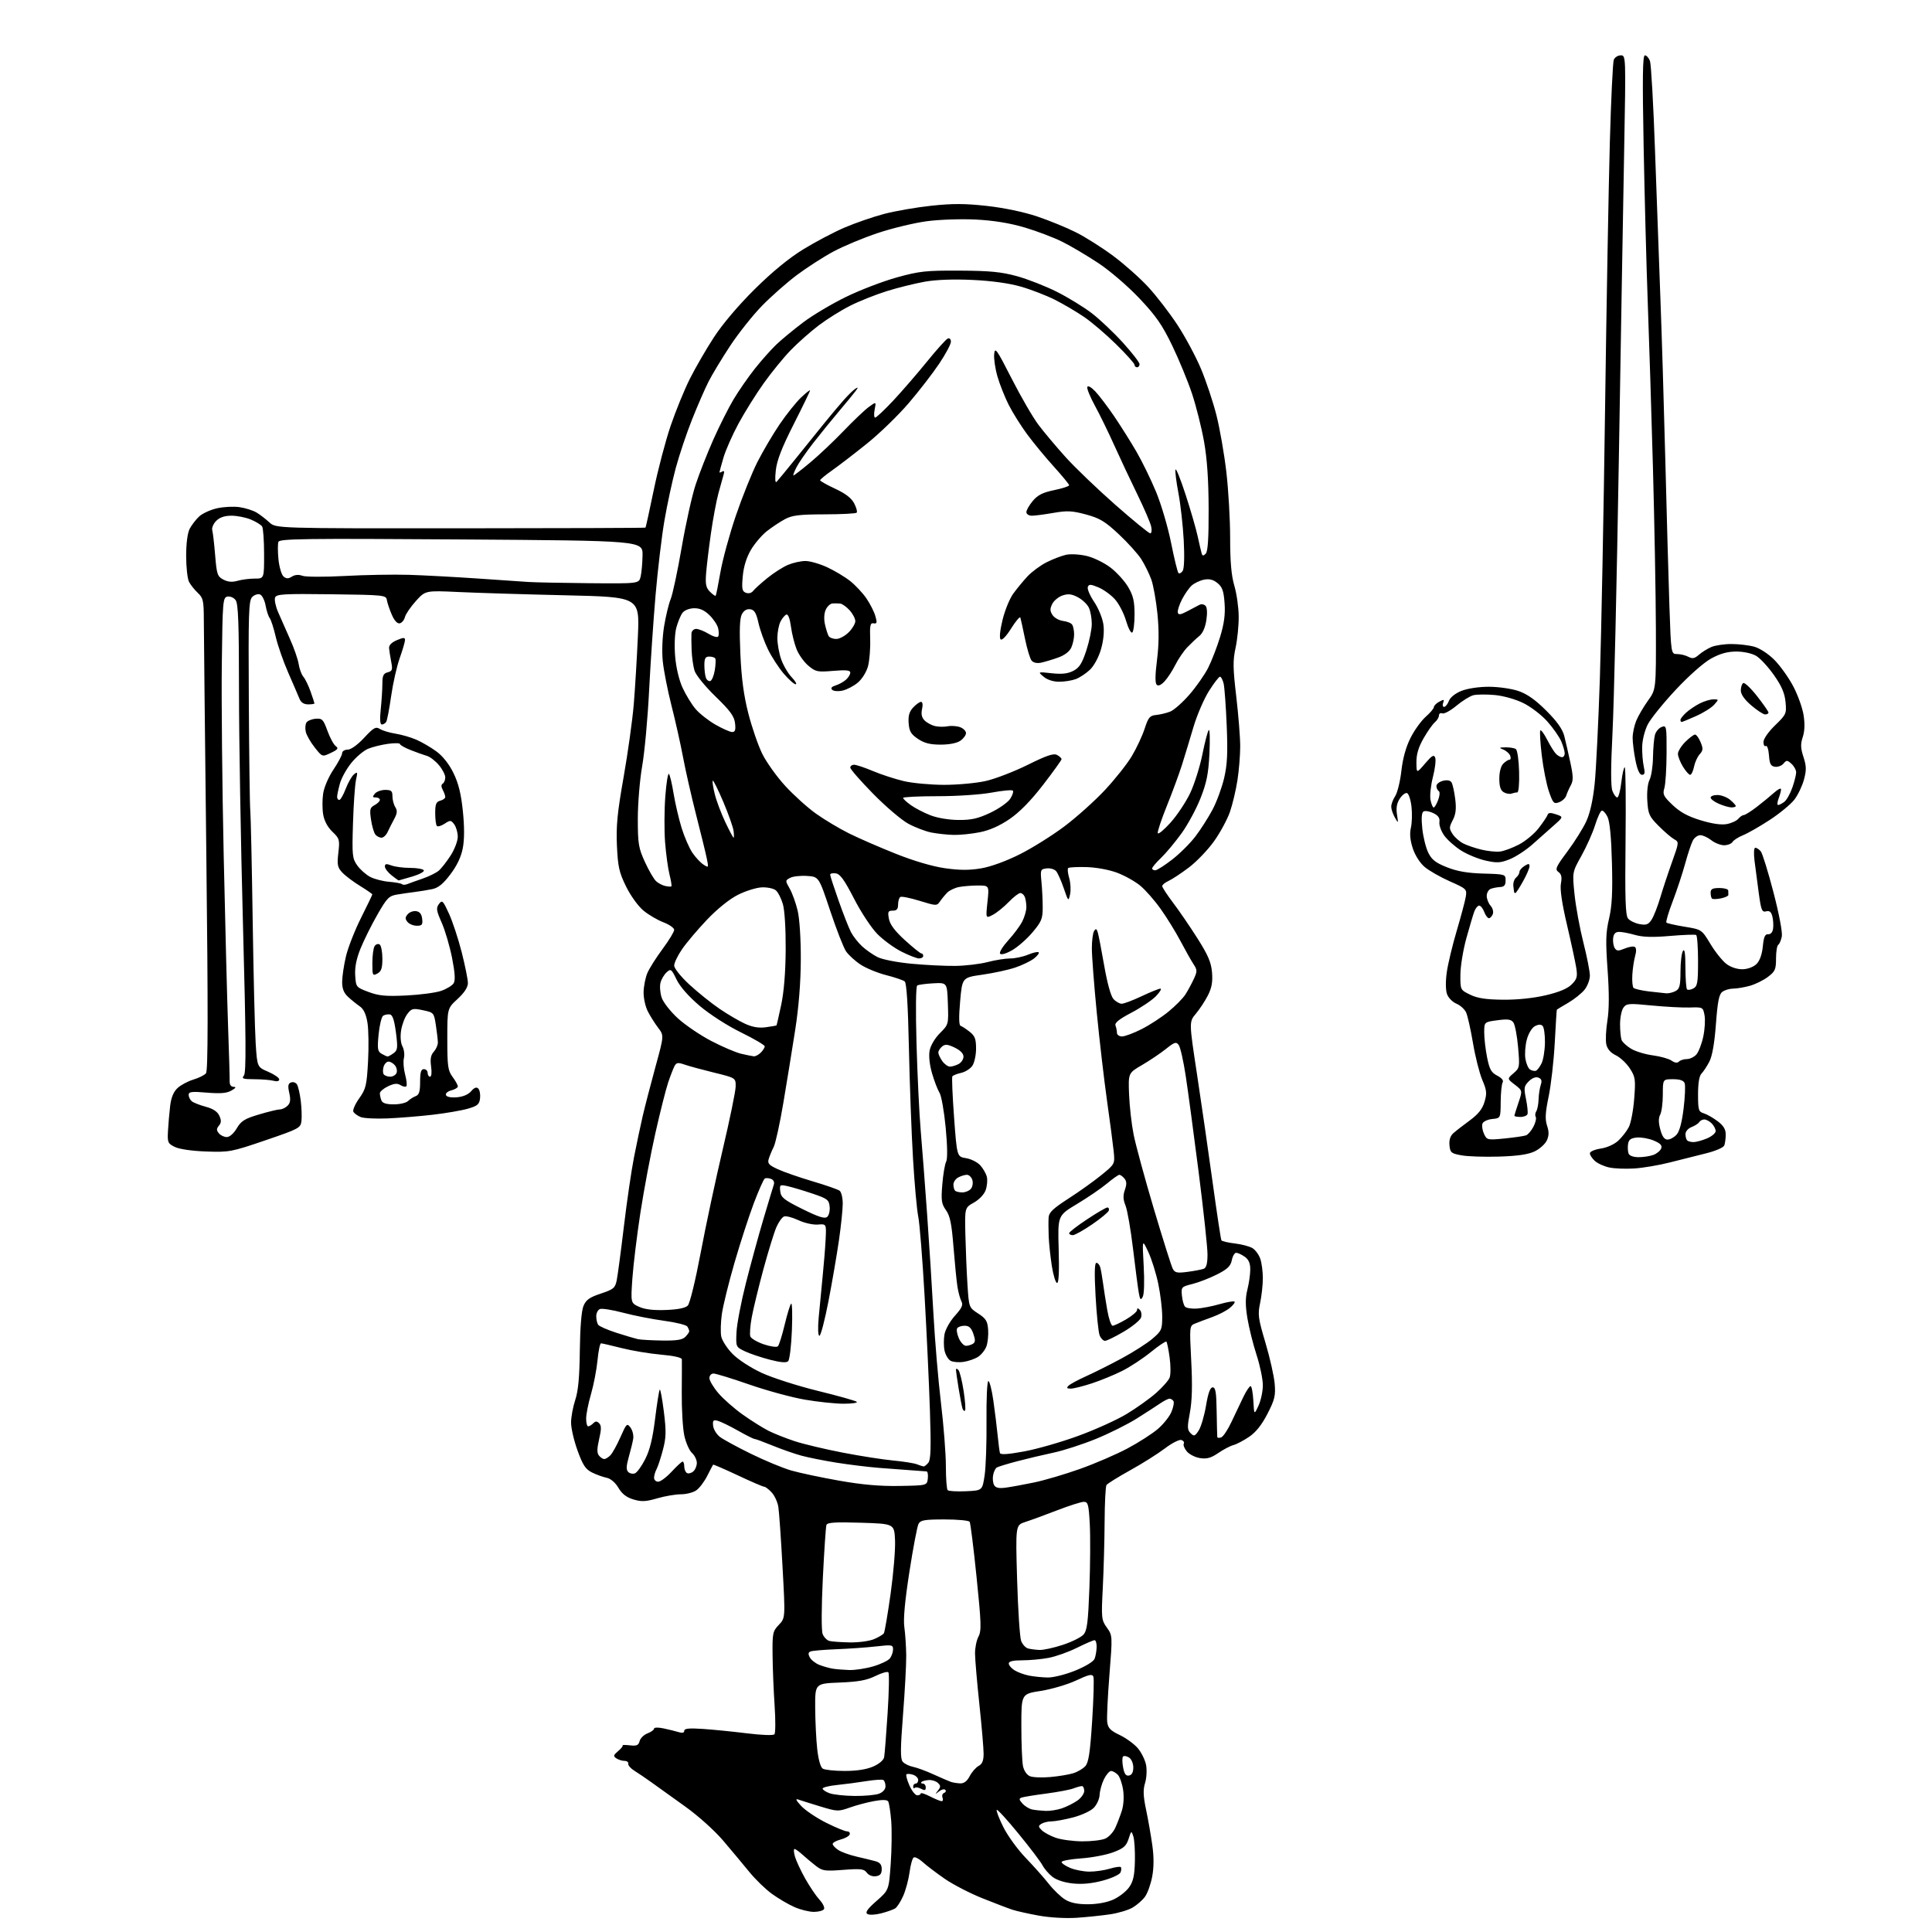 <?xml version="1.0" encoding="UTF-8" standalone="no"?>
<svg 
  version="1.1" 
  xmlns="http://www.w3.org/2000/svg" 
  xmlns:xlink="http://www.w3.org/1999/xlink" 
  xmlns:svg="http://www.w3.org/2000/svg"
  xmlns:rdf="http://www.w3.org/1999/02/22-rdf-syntax-ns#"
  xmlns:cc="http://creativecommons.org/ns#"
  xmlns:dc="http://purl.org/dc/elements/1.1/"
  viewBox="0 0 768 768"
  width="768"
  height="768"
>
<style>svg {background-color: white; }</style>"
<path stroke="none" fill="black" fill-rule="evenodd" d="M428.00,762.35C423.66,762.64 417.34,762.28 413.00,761.50C408.88,760.75 404.15,759.70 402.50,759.16C400.85,758.62 395.49,756.58 390.59,754.62C385.69,752.67 378.94,749.18 375.59,746.88C372.24,744.57 368.30,741.58 366.83,740.23C365.36,738.88 363.74,738.05 363.21,738.37C362.69,738.69 361.95,741.33 361.57,744.23C361.18,747.13 360.05,751.35 359.05,753.62C358.05,755.89 356.61,758.13 355.86,758.61C355.11,759.09 352.61,759.98 350.29,760.58C347.95,761.19 345.51,761.30 344.79,760.83C343.85,760.22 344.83,758.83 348.41,755.68C353.33,751.36 353.33,751.36 354.07,740.93C354.48,735.19 354.56,727.50 354.27,723.84C353.97,720.17 353.43,716.70 353.07,716.11C352.63,715.40 350.80,715.35 347.46,715.96C344.73,716.45 340.38,717.61 337.78,718.54C333.25,720.15 332.79,720.13 326.07,718.09C322.22,716.92 318.26,715.68 317.28,715.33C316.08,714.90 316.47,715.73 318.48,717.89C320.12,719.65 324.57,722.65 328.37,724.55C332.16,726.45 335.92,728.00 336.72,728.00C337.51,728.00 337.99,728.54 337.77,729.20C337.54,729.87 335.93,730.78 334.18,731.23C332.43,731.69 331.00,732.48 331.00,733.01C331.00,733.53 332.01,734.61 333.25,735.42C334.49,736.23 337.75,737.40 340.50,738.03C343.25,738.66 346.62,739.49 348.00,739.86C349.81,740.36 350.50,741.23 350.50,743.02C350.50,744.86 349.89,745.59 348.17,745.83C346.80,746.02 345.31,745.44 344.57,744.42C343.47,742.92 342.19,742.77 335.23,743.30C327.93,743.87 326.91,743.72 324.34,741.73C322.78,740.52 320.38,738.51 319.01,737.27C317.64,736.02 316.21,735.00 315.83,735.00C315.45,735.00 315.53,736.36 316.00,738.01C316.48,739.67 318.31,743.61 320.08,746.76C321.85,749.92 324.41,753.70 325.76,755.17C327.11,756.64 327.92,758.32 327.55,758.92C327.18,759.51 325.37,760.00 323.52,760.00C321.68,760.00 318.22,759.15 315.83,758.10C313.45,757.06 309.42,754.70 306.87,752.85C304.32,751.01 300.27,747.08 297.87,744.13C295.47,741.18 290.79,735.58 287.48,731.69C284.02,727.63 277.55,721.82 272.29,718.06C267.25,714.45 261.25,710.15 258.96,708.50C256.66,706.85 253.59,704.77 252.14,703.87C250.69,702.97 249.61,701.74 249.75,701.12C249.89,700.50 249.21,699.99 248.25,699.98C247.29,699.98 245.82,699.52 245.00,698.96C243.71,698.10 243.81,697.70 245.71,696.10C246.92,695.08 247.73,694.06 247.50,693.83C247.27,693.60 248.57,693.59 250.40,693.80C253.10,694.11 253.82,693.80 254.26,692.10C254.56,690.96 255.98,689.58 257.40,689.04C258.83,688.49 260.00,687.65 260.00,687.16C260.00,686.66 261.63,686.61 263.75,687.06C265.81,687.49 268.51,688.16 269.75,688.54C271.24,689.00 272.00,688.82 272.00,688.01C272.00,687.11 273.93,686.91 279.25,687.26C283.24,687.52 291.14,688.31 296.80,689.01C302.84,689.76 307.42,689.92 307.86,689.40C308.28,688.90 308.31,683.77 307.92,678.00C307.53,672.23 307.16,663.25 307.11,658.05C307.01,649.18 307.16,648.45 309.60,645.90C312.19,643.19 312.19,643.19 311.07,622.85C310.46,611.66 309.71,600.92 309.40,599.00C309.09,597.08 307.90,594.49 306.74,593.25C305.59,592.01 304.26,591.00 303.78,591.00C303.30,591.00 298.58,588.97 293.30,586.48C288.02,584.00 283.60,582.09 283.47,582.23C283.35,582.38 282.30,584.38 281.14,586.68C279.98,588.99 278.02,591.57 276.79,592.43C275.56,593.30 272.81,594.00 270.68,594.00C268.55,594.00 264.31,594.73 261.26,595.61C256.71,596.94 254.99,597.02 251.78,596.05C249.04,595.23 247.25,593.84 245.83,591.43C244.58,589.32 242.77,587.77 241.15,587.44C239.69,587.14 237.08,586.20 235.35,585.34C232.78,584.08 231.70,582.45 229.59,576.64C228.16,572.71 227.00,567.70 227.01,565.50C227.01,563.30 227.76,559.25 228.67,556.50C229.86,552.90 230.37,547.40 230.49,536.86C230.60,527.69 231.14,521.08 231.93,519.16C232.95,516.70 234.31,515.73 238.83,514.22C243.91,512.53 244.53,512.01 245.16,508.92C245.54,507.04 246.83,497.40 248.01,487.50C249.19,477.60 251.00,465.23 252.03,460.00C253.05,454.77 254.63,447.35 255.52,443.50C256.42,439.65 258.69,430.91 260.56,424.07C263.97,411.64 263.97,411.64 261.63,408.57C260.35,406.88 258.50,403.95 257.53,402.06C256.55,400.17 255.79,396.71 255.84,394.37C255.89,392.03 256.56,388.63 257.33,386.81C258.10,384.99 260.82,380.69 263.37,377.25C265.92,373.81 268.00,370.38 268.00,369.63C268.00,368.88 266.08,367.54 263.74,366.64C261.39,365.75 257.81,363.65 255.78,361.97C253.70,360.25 250.70,356.10 248.89,352.43C246.13,346.82 245.63,344.61 245.24,336.22C244.88,328.38 245.39,323.12 247.88,309.00C249.58,299.38 251.40,286.32 251.93,280.00C252.45,273.68 253.19,261.48 253.57,252.91C254.25,237.32 254.25,237.32 224.88,236.64C208.72,236.27 189.56,235.68 182.30,235.34C169.11,234.72 169.11,234.72 165.30,238.94C163.21,241.26 161.26,244.13 160.96,245.32C160.66,246.52 159.72,247.62 158.88,247.79C157.91,247.97 156.74,246.68 155.72,244.29C154.82,242.21 153.95,239.60 153.78,238.50C153.49,236.58 152.60,236.49 131.71,236.23C112.68,235.99 109.88,236.16 109.35,237.53C109.02,238.40 109.55,241.00 110.54,243.30C111.53,245.61 113.66,250.43 115.26,254.00C116.87,257.57 118.43,262.07 118.73,264.00C119.03,265.93 119.87,268.20 120.61,269.05C121.35,269.90 122.63,272.55 123.47,274.93C124.31,277.30 125.00,279.42 125.00,279.63C125.00,279.83 123.87,280.00 122.48,280.00C120.80,280.00 119.65,279.25 119.04,277.75C118.54,276.51 116.54,271.88 114.60,267.45C112.66,263.03 110.41,256.59 109.61,253.15C108.81,249.70 107.73,246.35 107.21,245.69C106.69,245.04 105.95,242.79 105.58,240.70C105.20,238.61 104.20,236.63 103.37,236.31C102.53,235.99 101.13,236.44 100.26,237.31C98.86,238.71 98.70,243.53 98.91,278.90C99.03,300.90 99.30,320.39 99.49,322.20C99.68,324.02 100.11,343.50 100.44,365.50C100.76,387.50 101.31,409.70 101.64,414.84C102.25,424.18 102.25,424.18 106.63,426.05C109.03,427.09 111.00,428.45 111.00,429.08C111.00,429.79 110.13,430.00 108.75,429.63C107.51,429.30 104.08,429.02 101.13,429.01C96.55,429.00 95.93,428.78 96.96,427.55C97.89,426.43 97.81,413.09 96.58,367.30C95.71,334.96 95.00,293.17 95.00,274.44C95.00,247.86 94.71,239.99 93.68,238.58C92.96,237.59 91.50,236.95 90.43,237.15C88.59,237.51 88.48,238.76 88.17,264.01C87.99,278.58 88.33,312.77 88.92,340.00C89.51,367.23 90.31,398.05 90.68,408.50C91.06,418.95 91.33,428.51 91.29,429.75C91.24,431.19 91.80,432.01 92.86,432.04C94.01,432.06 93.75,432.50 92.00,433.51C90.14,434.58 87.65,434.79 82.25,434.34C76.17,433.82 75.00,433.97 75.00,435.24C75.00,436.07 75.56,437.22 76.25,437.78C76.94,438.34 79.43,439.32 81.79,439.95C84.71,440.73 86.44,441.88 87.19,443.52C88.03,445.35 87.99,446.31 87.02,447.47C86.01,448.69 86.01,449.30 87.00,450.50C87.68,451.33 89.10,452.00 90.16,452.00C91.28,452.00 92.92,450.56 94.12,448.52C95.85,445.58 97.25,444.71 102.95,443.02C106.67,441.91 110.42,441.00 111.29,441.00C112.15,441.00 113.52,440.34 114.33,439.53C115.43,438.43 115.59,437.14 114.99,434.46C114.36,431.65 114.51,430.74 115.69,430.29C116.52,429.97 117.59,430.33 118.06,431.10C118.53,431.86 119.20,434.75 119.55,437.52C119.89,440.29 120.02,443.90 119.84,445.53C119.51,448.40 119.01,448.67 105.50,453.29C92.03,457.89 91.14,458.06 82.00,457.74C76.32,457.54 71.29,456.81 69.50,455.93C66.70,454.56 66.52,454.14 66.78,449.48C66.93,446.74 67.32,442.29 67.64,439.60C68.04,436.26 68.98,434.00 70.58,432.51C71.87,431.32 74.69,429.81 76.84,429.16C79.00,428.52 81.27,427.39 81.88,426.65C82.70,425.66 82.74,402.60 82.02,339.90C81.48,292.93 81.03,250.77 81.02,246.20C81.00,238.80 80.75,237.67 78.65,235.70C77.36,234.49 75.79,232.52 75.15,231.32C74.52,230.11 74.00,225.48 74.00,221.02C74.00,215.99 74.54,211.87 75.40,210.20C76.18,208.72 77.87,206.51 79.16,205.31C80.45,204.11 83.65,202.64 86.27,202.05C88.89,201.46 92.94,201.26 95.27,201.61C97.60,201.95 100.62,202.92 102.00,203.75C103.38,204.58 105.66,206.34 107.08,207.65C109.66,210.05 109.66,210.05 183.01,210.01C223.35,209.99 256.46,209.87 256.60,209.74C256.73,209.61 258.20,202.87 259.88,194.77C261.55,186.68 264.57,175.20 266.59,169.27C268.61,163.35 272.03,154.96 274.20,150.64C276.36,146.32 280.66,138.89 283.75,134.14C287.18,128.86 293.48,121.42 299.96,115.00C306.90,108.12 313.55,102.66 319.23,99.16C324.01,96.22 331.42,92.31 335.71,90.47C339.99,88.63 347.10,86.18 351.50,85.02C355.90,83.87 364.37,82.40 370.32,81.77C378.70,80.87 383.66,80.90 392.32,81.86C399.00,82.60 407.00,84.27 412.21,86.02C417.00,87.62 423.99,90.48 427.74,92.37C431.50,94.26 438.15,98.47 442.53,101.73C446.91,104.99 453.17,110.54 456.43,114.08C459.69,117.61 464.91,124.38 468.03,129.13C471.15,133.88 475.37,141.75 477.42,146.63C479.46,151.51 482.22,159.79 483.55,165.04C484.88,170.28 486.65,180.41 487.48,187.53C488.32,194.66 489.00,206.50 489.00,213.84C489.00,223.39 489.48,228.80 490.67,232.85C491.59,235.96 492.37,241.43 492.40,245.00C492.44,248.57 491.88,254.20 491.16,257.50C490.06,262.57 490.10,265.57 491.43,276.85C492.29,284.18 493.00,293.10 493.00,296.65C493.00,300.21 492.51,306.30 491.90,310.18C491.30,314.07 489.96,319.71 488.93,322.71C487.89,325.72 485.04,330.99 482.60,334.41C480.15,337.84 475.66,342.53 472.61,344.83C469.57,347.13 465.93,349.53 464.54,350.17C463.14,350.80 462.00,351.73 462.00,352.24C462.00,352.74 463.94,355.71 466.30,358.83C468.67,361.95 473.03,368.32 475.99,372.99C480.25,379.70 481.46,382.54 481.80,386.56C482.11,390.35 481.69,392.68 480.16,395.69C479.02,397.91 476.87,401.19 475.38,402.96C472.66,406.20 472.66,406.20 475.80,426.85C477.53,438.21 480.33,457.60 482.03,469.94C483.73,482.28 485.30,492.68 485.53,493.05C485.76,493.41 488.17,493.98 490.89,494.30C493.62,494.62 496.77,495.47 497.91,496.17C499.04,496.88 500.42,498.77 500.98,500.38C501.54,501.98 502.00,505.46 502.00,508.10C502.00,510.74 501.51,515.17 500.92,517.95C499.94,522.52 500.14,524.04 503.03,533.75C504.79,539.66 506.44,546.98 506.70,550.00C507.11,554.79 506.74,556.34 503.84,562.00C501.55,566.45 499.24,569.34 496.50,571.19C494.30,572.67 491.50,574.14 490.28,574.45C489.05,574.77 486.35,576.18 484.28,577.60C481.35,579.59 479.71,580.04 477.00,579.61C475.07,579.31 472.71,578.10 471.76,576.93C470.80,575.75 470.26,574.39 470.57,573.89C470.88,573.39 470.47,572.73 469.67,572.43C468.86,572.12 465.93,573.59 463.05,575.78C460.21,577.93 453.97,581.86 449.19,584.50C444.41,587.15 440.20,589.77 439.84,590.33C439.47,590.88 439.14,597.45 439.10,604.92C439.06,612.39 438.73,624.19 438.38,631.15C437.76,643.23 437.83,643.96 439.99,646.99C442.25,650.15 442.25,650.21 441.01,665.83C440.33,674.45 439.93,682.85 440.13,684.50C440.43,686.94 441.37,687.91 445.13,689.71C447.68,690.93 450.92,693.31 452.34,694.99C453.76,696.68 455.22,699.67 455.59,701.64C455.96,703.62 455.78,706.82 455.18,708.77C454.35,711.48 454.44,713.96 455.59,719.40C456.41,723.31 457.52,729.65 458.06,733.51C458.72,738.19 458.70,742.34 458.01,746.01C457.44,749.03 456.15,752.62 455.14,754.00C454.12,755.38 451.91,757.31 450.23,758.29C448.55,759.28 444.55,760.48 441.34,760.96C438.13,761.44 432.12,762.07 428.00,762.35zM432.50,756.97C436.18,756.96 440.08,756.24 442.60,755.09C444.85,754.07 447.66,751.89 448.83,750.24C450.48,747.92 451.00,745.60 451.14,739.88C451.24,735.82 450.96,731.39 450.53,730.04C449.75,727.63 449.71,727.65 448.62,731.02C447.69,733.85 446.64,734.77 442.50,736.32C439.75,737.35 434.01,738.44 429.75,738.74C425.49,739.04 422.00,739.69 422.00,740.19C422.00,740.69 423.56,741.75 425.47,742.55C427.38,743.35 430.81,744.00 433.10,744.00C435.39,744.00 439.01,743.48 441.14,742.84C443.27,742.20 445.25,741.91 445.53,742.20C445.81,742.48 445.78,743.41 445.45,744.27C445.12,745.14 442.06,746.57 438.45,747.55C434.14,748.72 430.24,749.10 426.52,748.71C423.14,748.37 419.97,747.33 418.35,746.06C416.89,744.91 415.12,742.85 414.40,741.47C413.69,740.10 409.42,734.46 404.91,728.96C400.41,723.45 396.50,719.17 396.22,719.45C395.94,719.73 397.10,722.78 398.81,726.23C400.52,729.68 404.53,735.21 407.71,738.51C410.90,741.82 415.05,746.49 416.93,748.89C418.82,751.29 421.75,754.10 423.43,755.12C425.54,756.41 428.37,756.99 432.50,756.97zM430.20,731.96C433.89,731.98 438.03,731.49 439.40,730.86C440.78,730.24 442.55,728.32 443.33,726.61C444.12,724.90 445.30,721.83 445.95,719.78C446.66,717.56 446.86,714.23 446.45,711.48C446.07,708.96 445.11,706.25 444.31,705.45C443.51,704.65 442.32,704.00 441.66,704.00C441.00,704.00 439.73,705.46 438.85,707.25C437.97,709.04 437.19,711.84 437.12,713.49C437.04,715.13 435.97,717.47 434.74,718.69C433.51,719.92 429.82,721.61 426.54,722.46C423.26,723.31 419.44,724.01 418.04,724.02C416.64,724.02 414.82,724.46 414.00,724.98C412.68,725.82 412.69,726.12 414.10,727.53C414.98,728.41 417.46,729.76 419.60,730.52C421.75,731.29 426.52,731.93 430.20,731.96zM415.60,719.86C417.31,719.94 420.23,719.48 422.10,718.85C423.97,718.21 426.74,716.83 428.25,715.78C429.76,714.73 431.00,712.99 431.00,711.93C431.00,710.87 430.58,710.00 430.07,710.00C429.55,710.00 428.02,710.42 426.66,710.94C425.30,711.46 420.43,712.37 415.84,712.98C411.25,713.58 406.88,714.29 406.11,714.56C404.99,714.95 405.06,715.41 406.47,716.96C407.43,718.02 409.17,719.08 410.35,719.31C411.53,719.54 413.90,719.79 415.60,719.86zM374.32,716.00C374.81,716.00 374.97,715.35 374.66,714.56C374.36,713.78 374.65,712.94 375.31,712.70C375.96,712.47 376.17,711.92 375.77,711.49C375.37,711.07 374.25,711.34 373.27,712.11C371.67,713.37 371.63,713.34 372.85,711.78C373.98,710.33 373.98,709.85 372.85,708.76C372.11,708.04 370.47,707.52 369.22,707.59C367.96,707.67 366.65,708.02 366.30,708.36C365.95,708.71 366.19,709.00 366.83,709.00C367.48,709.00 368.00,709.69 368.00,710.54C368.00,711.72 367.58,711.85 366.13,711.07C365.10,710.52 363.98,710.35 363.63,710.70C363.28,711.05 363.00,710.81 363.00,710.17C363.00,709.52 363.45,709.00 364.00,709.00C364.55,709.00 365.00,708.36 365.00,707.57C365.00,706.78 364.07,705.84 362.92,705.48C361.78,705.11 360.61,705.05 360.32,705.34C360.03,705.63 360.57,707.62 361.52,709.77C362.46,711.91 363.86,713.67 364.62,713.67C365.38,713.67 366.00,713.34 366.00,712.94C366.00,712.54 367.67,713.07 369.71,714.11C371.75,715.15 373.83,716.00 374.32,716.00zM339.68,713.92C343.64,713.96 348.02,713.56 349.43,713.02C350.99,712.43 352.00,711.27 352.00,710.08C352.00,709.00 351.62,707.88 351.15,707.59C350.68,707.30 347.64,707.50 344.40,708.02C341.15,708.55 335.91,709.24 332.75,709.56C329.59,709.88 327.00,710.52 327.00,710.99C327.00,711.45 328.24,712.29 329.75,712.84C331.26,713.39 335.73,713.88 339.68,713.92zM381.72,708.92C383.22,708.97 384.45,708.03 385.48,706.03C386.33,704.40 387.92,702.58 389.01,701.99C390.46,701.22 391.00,699.90 391.00,697.13C391.00,695.03 390.24,686.16 389.31,677.41C388.38,668.66 387.61,659.64 387.59,657.36C387.56,655.08 388.18,652.03 388.95,650.59C390.18,648.30 390.08,645.26 388.20,626.92C387.02,615.35 385.78,605.46 385.46,604.94C385.14,604.42 380.65,604.00 375.48,604.00C367.51,604.00 365.93,604.27 365.12,605.77C364.61,606.74 362.97,615.32 361.50,624.84C359.69,636.50 359.03,643.68 359.49,646.83C359.86,649.40 360.19,654.42 360.24,658.00C360.28,661.58 359.70,672.22 358.96,681.67C357.91,695.14 357.88,699.15 358.83,700.30C359.50,701.10 361.32,702.01 362.88,702.33C364.45,702.64 368.15,704.00 371.11,705.36C374.08,706.71 377.18,708.05 378.00,708.33C378.82,708.61 380.50,708.88 381.72,708.92zM417.50,706.40C420.80,706.11 424.91,705.43 426.63,704.89C428.35,704.36 430.51,703.09 431.43,702.07C432.74,700.63 433.33,696.73 434.15,684.08C434.72,675.20 434.94,667.29 434.64,666.50C434.19,665.34 432.89,665.62 427.79,668.01C424.33,669.63 418.01,671.49 413.75,672.16C406.00,673.36 406.00,673.36 406.00,686.05C406.00,693.04 406.29,700.19 406.64,701.96C407.02,703.87 408.13,705.53 409.39,706.06C410.55,706.55 414.20,706.70 417.50,706.40zM448.81,705.80C449.93,705.58 450.50,704.50 450.50,702.60C450.50,700.97 449.76,699.25 448.80,698.64C447.86,698.05 446.80,697.87 446.43,698.24C446.06,698.61 446.06,700.53 446.44,702.52C446.94,705.18 447.56,706.04 448.81,705.80zM335.74,703.98C340.46,703.99 344.40,703.39 347.04,702.25C349.47,701.20 351.23,699.70 351.46,698.50C351.67,697.40 352.29,689.52 352.84,681.00C353.39,672.48 353.53,665.17 353.14,664.77C352.75,664.36 350.43,665.03 347.98,666.24C344.56,667.93 341.24,668.54 333.76,668.84C324.00,669.23 324.00,669.23 324.05,678.87C324.08,684.16 324.44,691.57 324.86,695.32C325.32,699.48 326.18,702.50 327.06,703.06C327.85,703.56 331.76,703.98 335.74,703.98zM416.50,666.83C418.71,666.87 423.61,665.64 427.44,664.08C431.49,662.44 434.69,660.49 435.12,659.39C435.53,658.35 435.89,656.26 435.93,654.75C435.97,653.24 435.60,652.00 435.10,652.00C434.61,652.00 431.46,653.36 428.11,655.02C424.76,656.69 419.70,658.49 416.87,659.02C414.04,659.56 409.31,660.00 406.36,660.00C402.72,660.00 401.00,660.40 401.00,661.26C401.00,661.95 402.01,663.16 403.25,663.94C404.49,664.73 407.07,665.68 409.00,666.07C410.93,666.45 414.30,666.80 416.50,666.83zM337.57,663.86C339.81,663.94 344.08,663.29 347.07,662.42C350.06,661.56 353.06,660.12 353.75,659.23C354.44,658.34 355.00,656.74 355.00,655.66C355.00,653.84 354.54,653.76 348.25,654.48C344.54,654.90 337.47,655.40 332.54,655.59C327.61,655.79 322.98,656.18 322.25,656.46C321.27,656.83 321.18,657.47 321.92,658.85C322.47,659.88 324.18,661.22 325.71,661.82C327.25,662.42 329.62,663.09 331.00,663.32C332.38,663.54 335.33,663.79 337.57,663.86zM413.23,655.88C414.73,655.95 418.87,655.04 422.44,653.87C426.00,652.70 429.71,650.87 430.67,649.81C432.14,648.19 432.53,645.10 433.06,631.19C433.40,622.01 433.47,610.56 433.20,605.75C432.78,598.02 432.50,597.00 430.84,597.00C429.80,597.00 425.03,598.52 420.23,600.37C415.43,602.23 409.74,604.31 407.59,605.00C403.69,606.26 403.69,606.26 404.32,628.00C404.67,639.96 405.39,650.89 405.92,652.29C406.45,653.69 407.70,655.04 408.69,655.30C409.69,655.56 411.73,655.82 413.23,655.88zM337.78,652.88C341.24,652.95 345.57,652.37 347.41,651.60C349.25,650.83 351.03,649.76 351.36,649.23C351.69,648.69 352.89,641.64 354.03,633.56C355.16,625.48 355.96,615.91 355.79,612.29C355.50,605.72 355.50,605.72 342.24,605.31C331.97,604.99 328.87,605.20 328.52,606.20C328.27,606.92 327.63,616.43 327.09,627.35C326.53,638.90 326.49,648.16 327.00,649.51C327.49,650.79 328.70,652.04 329.69,652.30C330.69,652.56 334.33,652.82 337.78,652.88zM383.96,592.79C390.50,592.50 390.50,592.50 391.40,586.50C391.90,583.20 392.24,573.41 392.15,564.75C392.07,556.09 392.40,549.00 392.88,549.00C393.37,549.00 394.27,552.49 394.87,556.75C395.48,561.01 396.25,567.20 396.57,570.50C396.90,573.80 397.31,576.99 397.49,577.59C397.71,578.34 400.68,578.15 407.16,576.95C412.30,576.01 421.99,573.22 428.69,570.76C435.40,568.31 444.05,564.39 447.91,562.05C451.77,559.72 457.01,555.98 459.55,553.74C462.09,551.51 464.53,548.74 464.96,547.59C465.39,546.44 465.39,542.87 464.95,539.66C464.51,536.44 463.93,533.59 463.66,533.33C463.39,533.06 460.63,534.91 457.53,537.43C454.43,539.96 449.31,543.33 446.16,544.92C443.01,546.51 437.56,548.75 434.05,549.90C430.54,551.06 426.75,552.00 425.63,552.00C424.10,552.00 423.88,551.72 424.75,550.85C425.38,550.22 428.51,548.53 431.70,547.09C434.89,545.66 441.26,542.47 445.86,539.99C450.46,537.52 455.97,534.00 458.11,532.17C461.75,529.06 462.00,528.49 462.00,523.38C462.00,520.37 461.30,514.52 460.44,510.37C459.58,506.22 457.79,500.50 456.46,497.66C454.04,492.50 454.04,492.50 454.63,503.14C454.98,509.39 454.82,514.50 454.25,515.52C453.43,516.99 453.18,516.72 452.68,513.88C452.35,512.02 451.33,504.20 450.41,496.50C449.49,488.80 448.14,481.04 447.42,479.25C446.44,476.83 446.37,475.23 447.16,472.98C447.94,470.74 447.89,469.58 446.98,468.48C446.31,467.67 445.40,467.00 444.97,467.00C444.54,467.00 442.30,468.58 439.99,470.51C437.68,472.44 432.34,476.08 428.12,478.61C420.45,483.21 420.45,483.21 420.84,496.60C421.10,505.34 420.88,510.00 420.21,510.00C419.64,510.00 418.71,506.96 418.12,503.25C417.54,499.54 416.98,494.25 416.87,491.50C416.76,488.75 416.75,485.36 416.84,483.96C416.96,481.97 418.65,480.37 424.71,476.46C428.96,473.73 434.86,469.52 437.82,467.10C443.22,462.71 443.22,462.71 442.70,457.60C442.41,454.80 441.22,445.75 440.05,437.50C438.89,429.25 437.05,413.50 435.98,402.50C434.90,391.50 434.03,380.02 434.03,377.00C434.03,373.98 434.42,370.88 434.91,370.12C435.61,369.01 435.90,369.11 436.37,370.62C436.70,371.65 437.85,377.62 438.94,383.87C440.15,390.82 441.58,395.98 442.61,397.12C443.55,398.16 445.03,399.00 445.90,399.00C446.78,399.00 450.35,397.65 453.84,396.00C457.33,394.35 460.67,393.00 461.28,393.00C461.88,393.00 461.10,394.33 459.55,395.95C458.00,397.57 453.60,400.54 449.79,402.54C444.83,405.15 443.02,406.61 443.43,407.67C443.74,408.49 444.00,409.80 444.00,410.58C444.00,411.36 444.91,412.00 446.03,412.00C447.14,412.00 450.64,410.70 453.79,409.10C456.95,407.51 461.77,404.37 464.51,402.12C467.26,399.88 470.29,396.79 471.25,395.27C472.22,393.75 473.70,390.99 474.56,389.16C475.97,386.10 475.96,385.59 474.42,383.24C473.49,381.82 471.17,377.70 469.26,374.08C467.35,370.46 463.81,364.72 461.39,361.33C458.98,357.93 455.32,353.76 453.25,352.06C451.19,350.35 447.04,348.04 444.03,346.91C440.88,345.73 435.74,344.79 431.88,344.68C428.19,344.58 424.92,344.75 424.61,345.07C424.29,345.38 424.48,347.18 425.03,349.07C425.58,350.95 425.73,353.85 425.37,355.50C424.73,358.42 424.66,358.36 422.87,353.12C421.86,350.17 420.50,347.11 419.85,346.32C419.20,345.54 417.51,345.03 416.09,345.20C413.61,345.49 413.52,345.72 413.99,350.50C414.26,353.25 414.49,357.82 414.49,360.65C414.50,365.22 414.04,366.34 410.41,370.65C408.16,373.32 404.48,376.53 402.24,377.78C399.74,379.18 397.92,379.67 397.53,379.06C397.19,378.50 398.67,376.13 400.82,373.77C402.97,371.42 405.47,368.06 406.37,366.30C407.26,364.54 408.00,361.99 408.00,360.63C408.00,359.27 407.73,357.45 407.39,356.58C407.06,355.71 406.25,355.00 405.59,355.00C404.93,355.00 402.84,356.61 400.95,358.59C399.05,360.56 396.22,362.84 394.66,363.66C391.83,365.14 391.83,365.14 392.53,358.57C393.23,352.00 393.23,352.00 388.74,352.00C386.27,352.00 382.87,352.28 381.18,352.61C379.49,352.95 377.39,353.96 376.51,354.86C375.63,355.76 374.34,357.33 373.64,358.35C372.42,360.14 372.17,360.13 365.59,358.10C361.86,356.95 358.40,356.25 357.90,356.56C357.41,356.87 357.00,358.22 357.00,359.56C357.00,361.38 356.46,362.00 354.88,362.00C353.02,362.00 352.83,362.41 353.36,365.25C353.78,367.51 355.71,370.09 359.73,373.75C362.90,376.63 365.84,379.00 366.25,379.00C366.66,379.00 367.00,379.45 367.00,380.00C367.00,380.55 366.26,381.00 365.35,381.00C364.44,381.00 361.30,379.78 358.36,378.29C355.42,376.81 351.10,373.65 348.76,371.28C346.40,368.90 342.26,362.62 339.50,357.24C335.67,349.79 333.97,347.42 332.25,347.18C331.01,347.00 330.00,347.23 330.00,347.68C330.00,348.14 331.51,352.79 333.36,358.03C335.21,363.27 337.42,368.90 338.27,370.53C339.12,372.16 341.10,374.69 342.66,376.14C344.22,377.59 347.00,379.53 348.84,380.46C350.72,381.41 356.64,382.57 362.34,383.10C367.93,383.63 375.79,384.02 379.81,383.96C383.83,383.91 389.59,383.22 392.61,382.43C395.63,381.64 399.67,381.00 401.58,381.00C403.50,381.00 406.69,380.32 408.69,379.49C410.68,378.65 412.57,378.24 412.89,378.56C413.21,378.88 412.35,380.00 410.99,381.05C409.62,382.10 406.27,383.71 403.53,384.63C400.80,385.55 394.95,386.82 390.53,387.45C382.50,388.59 382.50,388.59 381.67,398.02C381.11,404.33 381.18,407.56 381.87,407.79C382.44,407.98 384.05,409.04 385.45,410.14C387.54,411.78 388.00,413.00 388.00,416.85C388.00,419.44 387.32,422.52 386.50,423.70C385.67,424.88 383.65,426.14 382.01,426.50C380.37,426.86 378.82,427.48 378.57,427.88C378.32,428.29 378.63,435.63 379.26,444.21C380.41,459.81 380.41,459.81 384.01,460.39C385.99,460.70 388.54,461.98 389.67,463.23C390.80,464.48 391.98,466.54 392.29,467.82C392.60,469.09 392.39,471.45 391.83,473.06C391.24,474.76 389.29,476.83 387.16,478.03C383.50,480.08 383.50,480.08 383.75,490.79C383.89,496.68 384.26,505.61 384.58,510.64C385.17,519.77 385.17,519.77 388.83,522.14C391.93,524.14 392.55,525.14 392.80,528.56C392.96,530.79 392.64,533.80 392.09,535.26C391.54,536.71 390.06,538.56 388.79,539.37C387.53,540.18 384.96,541.08 383.07,541.36C381.19,541.65 378.86,541.46 377.90,540.95C376.95,540.44 375.86,538.63 375.48,536.93C375.11,535.23 375.10,532.28 375.46,530.36C375.82,528.45 377.69,525.13 379.62,523.00C382.38,519.95 382.93,518.72 382.18,517.31C381.66,516.31 380.95,513.70 380.60,511.50C380.25,509.30 379.55,502.20 379.03,495.72C378.30,486.46 377.66,483.33 376.04,481.06C374.25,478.54 374.06,477.22 374.58,470.84C374.91,466.82 375.60,462.74 376.11,461.79C376.69,460.70 376.62,455.63 375.93,448.28C375.31,441.80 374.21,435.55 373.47,434.39C372.74,433.23 371.41,429.77 370.51,426.69C369.52,423.26 369.14,419.76 369.54,417.62C369.92,415.60 371.65,412.69 373.64,410.69C377.08,407.25 377.08,407.23 376.79,398.92C376.50,390.59 376.50,390.59 371.01,390.88C368.00,391.04 365.12,391.43 364.61,391.74C364.07,392.08 363.95,401.52 364.33,414.90C364.68,427.33 365.43,442.90 366.00,449.50C366.57,456.10 367.71,470.95 368.53,482.50C369.36,494.05 370.50,512.05 371.07,522.50C371.64,532.95 372.98,548.80 374.05,557.71C375.12,566.63 376.00,577.92 376.00,582.80C376.00,587.67 376.32,591.99 376.71,592.37C377.10,592.76 380.36,592.95 383.96,592.79zM399.76,591.37C401.82,591.10 406.88,590.17 411.00,589.32C415.12,588.47 423.36,586.04 429.31,583.92C435.25,581.81 443.74,578.15 448.17,575.79C452.60,573.43 458.03,569.95 460.24,568.06C462.45,566.17 464.89,563.11 465.66,561.27C466.43,559.42 466.80,557.48 466.47,556.96C466.15,556.43 465.44,556.00 464.90,556.00C464.36,556.00 462.70,556.84 461.21,557.86C459.72,558.88 455.52,561.59 451.88,563.89C448.24,566.18 440.94,569.83 435.66,571.98C430.38,574.14 422.78,576.60 418.78,577.45C414.78,578.30 408.29,579.84 404.36,580.87C400.44,581.90 396.78,583.02 396.23,583.36C395.69,583.69 395.03,585.06 394.78,586.39C394.52,587.72 394.70,589.50 395.17,590.34C395.79,591.45 397.06,591.73 399.76,591.37zM357.50,590.69C368.50,590.50 368.50,590.50 368.82,587.75C368.99,586.24 368.77,584.96 368.32,584.91C367.87,584.86 365.25,584.67 362.50,584.48C359.75,584.29 353.90,583.85 349.50,583.51C345.10,583.16 337.45,582.22 332.50,581.43C327.55,580.64 321.25,579.38 318.50,578.63C315.75,577.88 310.61,576.08 307.08,574.63C303.55,573.19 300.33,572.00 299.92,572.00C299.52,572.00 296.54,570.50 293.30,568.67C290.06,566.84 286.46,565.09 285.31,564.79C283.53,564.33 283.25,564.64 283.48,566.77C283.63,568.17 284.83,570.14 286.13,571.16C287.43,572.17 293.00,575.21 298.50,577.90C304.00,580.60 311.20,583.58 314.50,584.54C317.80,585.49 326.35,587.31 333.50,588.57C342.69,590.20 349.73,590.82 357.50,590.69zM261.65,589.00C262.56,589.00 264.97,587.20 267.00,585.00C269.03,582.80 270.99,581.00 271.35,581.00C271.71,581.00 272.00,581.87 272.00,582.94C272.00,584.01 272.47,585.17 273.04,585.53C273.62,585.88 274.74,585.63 275.54,584.96C276.34,584.30 277.00,582.75 277.00,581.53C277.00,580.31 276.13,578.52 275.06,577.56C274.00,576.59 272.63,573.48 272.02,570.65C271.41,567.82 270.95,560.10 271.01,553.50C271.06,546.90 271.08,540.98 271.05,540.35C271.02,539.65 267.81,538.93 262.75,538.49C258.21,538.09 251.17,536.92 247.09,535.88C243.01,534.85 239.34,534.00 238.92,534.00C238.50,534.00 237.87,537.04 237.52,540.75C237.16,544.46 236.00,550.49 234.94,554.16C233.87,557.82 233.00,562.20 233.00,563.91C233.00,565.61 233.36,567.00 233.80,567.00C234.24,567.00 235.14,566.46 235.80,565.80C236.72,564.88 237.27,564.87 238.18,565.78C239.08,566.68 239.08,568.16 238.16,572.11C237.28,575.96 237.26,577.61 238.11,578.63C238.73,579.38 239.67,580.00 240.19,580.00C240.72,580.00 241.80,579.34 242.61,578.53C243.42,577.72 245.23,574.46 246.63,571.29C249.05,565.82 249.26,565.63 250.65,567.51C251.46,568.61 251.94,570.62 251.70,572.00C251.47,573.38 250.67,576.63 249.93,579.24C248.93,582.79 248.88,584.28 249.73,585.13C250.35,585.75 251.55,586.00 252.39,585.68C253.23,585.36 255.08,582.81 256.49,580.01C258.33,576.40 259.46,571.75 260.42,563.91C261.17,557.85 262.00,552.67 262.26,552.40C262.53,552.14 263.26,556.10 263.90,561.21C264.87,569.02 264.81,571.43 263.52,576.33C262.67,579.54 261.54,583.00 260.99,584.02C260.45,585.03 260.00,586.57 260.00,587.43C260.00,588.30 260.74,589.00 261.65,589.00zM367.13,582.94C367.47,582.97 368.33,582.31 369.02,581.47C370.00,580.30 370.15,575.53 369.66,560.72C369.32,550.15 368.36,529.58 367.53,515.00C366.70,500.43 365.57,486.31 365.02,483.63C364.47,480.96 363.53,470.61 362.94,460.63C362.34,450.66 361.61,430.92 361.31,416.77C360.94,399.45 360.39,390.75 359.63,390.13C359.01,389.63 355.69,388.50 352.27,387.63C348.84,386.76 344.25,384.87 342.07,383.42C339.88,381.98 337.29,379.61 336.30,378.15C335.31,376.69 332.48,369.43 330.00,362.00C325.50,348.50 325.50,348.50 320.78,348.20C318.19,348.03 315.17,348.37 314.08,348.96C312.12,350.01 312.12,350.09 313.93,353.26C314.95,355.04 316.36,358.98 317.08,362.00C317.85,365.23 318.36,373.28 318.33,381.50C318.29,390.68 317.52,400.32 316.09,409.50C314.89,417.20 312.78,430.21 311.39,438.42C310.01,446.63 308.28,454.50 307.56,455.92C306.84,457.34 305.95,459.47 305.59,460.66C305.03,462.48 305.59,463.13 309.21,464.79C311.57,465.88 317.77,468.03 323.00,469.58C328.23,471.13 333.06,472.81 333.75,473.32C334.44,473.83 335.00,476.14 335.00,478.45C335.00,480.76 334.32,487.34 333.49,493.07C332.66,498.81 330.79,509.69 329.33,517.25C327.87,524.81 326.25,531.00 325.73,531.00C325.18,531.00 325.06,528.05 325.44,523.75C325.80,519.76 326.50,512.45 327.00,507.50C327.51,502.55 328.05,495.80 328.21,492.50C328.50,486.50 328.50,486.50 325.07,486.78C323.17,486.93 319.74,486.16 317.37,485.04C315.01,483.94 312.45,483.27 311.67,483.57C310.89,483.87 309.52,485.78 308.63,487.81C307.74,489.84 305.42,497.35 303.48,504.49C301.55,511.64 299.45,520.25 298.83,523.63C298.21,527.00 297.96,530.44 298.27,531.26C298.59,532.09 300.99,533.49 303.62,534.39C306.24,535.28 308.77,535.63 309.23,535.17C309.69,534.71 310.90,530.86 311.91,526.63C312.92,522.39 314.08,518.60 314.49,518.21C314.90,517.82 315.04,522.57 314.79,528.78C314.55,534.98 313.88,540.52 313.31,541.09C312.60,541.80 310.32,541.62 305.97,540.49C302.50,539.59 298.05,538.09 296.08,537.15C292.52,535.44 292.50,535.40 292.77,529.58C292.92,526.36 294.59,517.60 296.49,510.12C298.39,502.63 301.54,491.10 303.50,484.50C305.46,477.90 307.31,471.77 307.61,470.89C307.94,469.93 307.48,469.02 306.49,468.63C305.57,468.28 304.45,468.22 304.00,468.50C303.55,468.78 301.60,473.17 299.67,478.25C297.75,483.34 294.28,493.99 291.98,501.93C289.68,509.86 287.42,519.04 286.95,522.33C286.49,525.61 286.38,529.63 286.70,531.26C287.03,532.89 289.05,536.01 291.19,538.19C293.41,540.46 298.40,543.71 302.79,545.74C307.03,547.70 317.10,550.93 325.17,552.91C333.23,554.88 340.17,556.84 340.58,557.25C341.00,557.66 338.64,558.00 335.34,558.00C332.05,558.00 325.11,557.27 319.93,556.38C314.74,555.49 304.83,552.79 297.89,550.38C290.95,547.97 284.54,546.00 283.64,546.00C282.72,546.00 282.00,546.80 282.00,547.82C282.00,548.82 283.62,551.53 285.59,553.83C287.56,556.14 291.95,559.99 295.34,562.39C298.73,564.79 303.30,567.66 305.51,568.77C307.71,569.88 312.38,571.73 315.89,572.89C319.40,574.04 327.95,576.08 334.89,577.42C341.82,578.77 350.88,580.18 355.00,580.57C359.12,580.96 363.40,581.64 364.50,582.08C365.60,582.51 366.78,582.90 367.13,582.94zM485.47,571.37C486.28,571.06 488.13,568.26 489.57,565.15C491.02,562.04 493.14,557.59 494.28,555.25C495.42,552.91 496.70,551.00 497.13,551.00C497.55,551.00 498.04,553.59 498.22,556.75C498.54,562.50 498.54,562.50 500.27,558.78C501.22,556.74 502.00,553.08 502.00,550.66C502.00,548.24 500.88,542.82 499.51,538.62C498.14,534.43 496.50,527.87 495.87,524.06C495.02,518.88 495.02,516.00 495.86,512.62C496.49,510.14 497.00,506.54 497.00,504.61C497.00,502.13 496.35,500.66 494.78,499.56C493.56,498.70 492.04,498.00 491.40,498.00C490.77,498.00 489.98,499.34 489.66,500.97C489.19,503.30 487.94,504.50 483.80,506.60C480.90,508.07 476.50,509.78 474.02,510.40C469.64,511.49 469.51,511.63 469.83,515.01C470.01,516.93 470.58,518.93 471.09,519.45C471.59,519.98 473.69,520.30 475.75,520.18C477.81,520.05 481.91,519.26 484.86,518.41C487.80,517.57 490.46,517.12 490.75,517.42C491.04,517.71 490.21,518.83 488.89,519.91C487.58,521.00 484.48,522.61 482.00,523.51C479.52,524.40 476.45,525.57 475.16,526.09C472.82,527.04 472.82,527.04 473.53,540.96C474.04,550.70 473.87,556.87 473.00,561.52C471.91,567.29 471.94,568.37 473.27,569.70C474.65,571.07 474.98,570.97 476.49,568.66C477.42,567.24 478.73,562.80 479.41,558.79C480.26,553.70 481.07,551.50 482.07,551.50C483.20,551.50 483.53,553.49 483.64,561.00C483.72,566.23 483.84,570.82 483.89,571.22C483.95,571.61 484.66,571.68 485.47,571.37zM383.61,560.72C383.30,561.03 382.84,560.66 382.60,559.89C382.35,559.13 381.66,555.54 381.07,551.92C380.48,548.30 380.00,544.95 380.00,544.47C380.00,543.99 380.43,544.03 380.95,544.55C381.48,545.08 382.42,548.80 383.04,552.83C383.67,556.86 383.92,560.41 383.61,560.72zM383.99,534.98C384.82,534.98 386.07,534.61 386.76,534.17C387.74,533.55 387.77,532.64 386.91,530.18C386.09,527.83 385.20,527.00 383.46,527.00C382.17,527.00 380.83,527.46 380.49,528.02C380.14,528.59 380.45,530.39 381.17,532.02C381.90,533.66 383.17,534.99 383.99,534.98zM263.18,532.88C268.94,532.97 271.25,532.61 272.43,531.43C273.29,530.56 273.99,529.55 273.98,529.18C273.98,528.81 273.63,527.97 273.23,527.33C272.82,526.69 268.66,525.65 263.99,525.03C259.32,524.41 252.01,522.97 247.75,521.84C243.49,520.71 239.33,520.04 238.50,520.36C237.68,520.68 237.01,521.96 237.02,523.22C237.02,524.47 237.36,526.00 237.77,526.60C238.17,527.21 241.43,528.64 245.00,529.79C248.57,530.93 252.40,532.07 253.50,532.32C254.60,532.57 258.96,532.82 263.18,532.88zM439.25,533.00C438.53,533.00 437.57,531.99 437.10,530.75C436.63,529.51 435.92,522.54 435.51,515.25C435.01,506.24 435.11,502.00 435.82,502.00C436.40,502.00 437.09,502.79 437.36,503.75C437.63,504.71 438.13,507.52 438.46,510.00C438.79,512.48 439.55,517.31 440.15,520.75C440.74,524.19 441.70,527.00 442.28,527.00C442.85,527.00 445.28,525.86 447.66,524.46C450.05,523.06 452.00,521.39 452.00,520.76C452.00,519.92 452.30,519.90 453.10,520.70C453.70,521.30 453.92,522.66 453.59,523.72C453.25,524.78 450.18,527.30 446.76,529.32C443.34,531.35 439.96,533.00 439.25,533.00zM264.73,520.74C269.49,520.56 272.46,519.96 273.41,518.98C274.23,518.14 276.44,509.08 278.53,498.00C280.55,487.27 284.49,468.82 287.28,457.00C290.07,445.18 292.38,433.93 292.43,432.00C292.50,428.50 292.50,428.50 283.84,426.38C279.07,425.21 273.79,423.77 272.09,423.18C269.51,422.28 268.87,422.38 268.12,423.80C267.63,424.74 266.49,427.67 265.60,430.32C264.71,432.97 262.43,441.97 260.55,450.32C258.66,458.67 255.98,472.93 254.58,482.00C253.19,491.07 251.75,502.88 251.38,508.24C250.71,517.97 250.71,517.97 254.10,519.50C256.39,520.53 259.86,520.93 264.73,520.74zM472.11,505.58C474.81,505.22 477.69,504.67 478.51,504.36C479.56,503.95 480.00,502.27 480.00,498.64C480.00,495.81 478.42,481.12 476.49,466.00C474.56,450.88 472.25,433.66 471.35,427.75C470.46,421.84 469.20,416.29 468.57,415.42C467.54,414.02 466.95,414.21 463.45,416.99C461.28,418.72 457.02,421.59 454.00,423.35C448.50,426.56 448.50,426.56 448.82,435.03C449.00,439.69 449.81,446.88 450.63,451.00C451.45,455.12 455.06,468.40 458.66,480.50C462.26,492.60 465.65,503.34 466.20,504.37C467.04,505.95 467.93,506.13 472.11,505.58zM426.44,491.00C425.65,491.00 425.00,490.64 425.00,490.21C425.00,489.77 428.20,487.29 432.11,484.71C436.02,482.12 439.65,480.00 440.19,480.00C440.73,480.00 440.98,480.55 440.76,481.23C440.53,481.91 437.54,484.38 434.11,486.73C430.68,489.08 427.23,491.00 426.44,491.00zM328.80,483.75C329.52,483.16 329.97,481.32 329.80,479.67C329.53,476.94 328.91,476.47 322.87,474.44C319.22,473.21 314.80,471.89 313.04,471.51C310.00,470.84 309.86,470.94 310.17,473.61C310.46,476.03 311.67,476.99 319.00,480.62C325.34,483.76 327.83,484.56 328.80,483.75zM382.54,474.00C383.76,474.00 385.30,473.35 385.96,472.55C386.62,471.75 386.87,470.17 386.52,469.05C386.16,467.92 385.19,467.00 384.37,467.00C383.54,467.00 382.00,467.47 380.93,468.04C379.87,468.60 379.00,469.88 379.00,470.87C379.00,471.86 379.30,472.97 379.67,473.33C380.03,473.70 381.33,474.00 382.54,474.00zM649.74,464.48C646.31,464.71 641.81,464.54 639.75,464.10C637.69,463.67 635.11,462.50 634.00,461.50C632.90,460.51 632.00,459.14 632.00,458.46C632.00,457.77 633.91,456.94 636.29,456.58C638.79,456.21 641.71,454.90 643.28,453.44C644.77,452.06 646.66,449.63 647.48,448.04C648.30,446.45 649.27,441.37 649.62,436.76C650.22,429.03 650.08,428.09 647.88,424.70C646.57,422.68 644.07,420.34 642.33,419.50C640.24,418.50 638.94,417.01 638.53,415.15C638.19,413.59 638.38,409.36 638.96,405.74C639.68,401.26 639.70,394.81 639.04,385.51C638.23,374.16 638.32,370.74 639.62,365.18C640.80,360.14 641.08,354.69 640.77,343.00C640.51,332.73 639.91,326.56 639.01,324.72C638.27,323.20 637.23,322.09 636.70,322.27C636.18,322.44 634.99,325.05 634.06,328.05C633.12,331.06 630.70,336.49 628.68,340.12C624.99,346.72 624.99,346.72 625.91,355.61C626.42,360.50 628.00,369.08 629.42,374.68C630.84,380.28 632.00,386.18 632.00,387.80C632.00,389.41 631.07,391.92 629.93,393.37C628.79,394.82 625.86,397.17 623.43,398.60C620.99,400.02 618.94,401.26 618.87,401.35C618.79,401.43 618.42,407.35 618.04,414.50C617.66,421.65 616.57,431.25 615.62,435.83C614.28,442.31 614.13,444.88 614.98,447.45C615.79,449.88 615.76,451.42 614.90,453.33C614.25,454.74 612.10,456.69 610.11,457.66C607.56,458.90 603.41,459.52 596.00,459.76C590.23,459.94 583.48,459.73 581.00,459.27C576.88,458.53 576.47,458.19 576.19,455.29C575.99,453.19 576.50,451.57 577.69,450.49C578.69,449.60 581.62,447.32 584.22,445.42C587.62,442.92 589.26,440.87 590.11,438.03C591.13,434.62 591.01,433.45 589.24,429.30C588.12,426.66 586.45,420.07 585.54,414.66C584.62,409.25 583.40,403.77 582.81,402.48C582.22,401.19 580.48,399.61 578.94,398.97C577.39,398.33 575.71,396.61 575.20,395.14C574.65,393.56 574.61,390.02 575.12,386.48C575.58,383.19 577.36,375.77 579.07,370.00C580.78,364.23 582.40,358.12 582.68,356.44C583.16,353.48 582.93,353.27 576.34,350.35C572.58,348.68 568.07,346.11 566.32,344.63C564.45,343.05 562.51,340.00 561.60,337.22C560.54,333.99 560.31,331.39 560.86,329.00C561.30,327.07 561.40,323.29 561.08,320.58C560.76,317.87 559.97,315.48 559.31,315.27C558.66,315.05 557.37,316.04 556.44,317.46C555.25,319.26 554.92,321.16 555.32,323.77C555.89,327.40 555.87,327.43 554.49,325.00C553.71,323.62 553.05,321.70 553.04,320.71C553.02,319.73 553.72,317.82 554.61,316.47C555.49,315.12 556.60,310.61 557.07,306.44C557.62,301.48 558.88,296.94 560.71,293.32C562.24,290.28 564.96,286.50 566.75,284.92C568.54,283.35 570.00,281.61 570.00,281.07C570.00,280.52 570.97,279.55 572.15,278.92C573.98,277.94 574.21,278.01 573.68,279.38C573.34,280.27 573.51,281.00 574.06,281.00C574.60,281.00 575.45,279.94 575.95,278.64C576.49,277.22 578.47,275.63 580.94,274.64C583.33,273.68 587.87,273.00 591.84,273.00C595.58,273.00 600.86,273.75 603.57,274.67C607.03,275.85 610.33,278.17 614.65,282.48C618.94,286.76 621.11,289.82 621.82,292.56C622.37,294.73 623.47,299.50 624.25,303.16C625.42,308.58 625.45,310.25 624.42,312.16C623.72,313.45 622.90,315.30 622.60,316.27C622.29,317.25 621.02,318.43 619.77,318.90C617.70,319.68 617.34,319.30 615.73,314.64C614.76,311.83 613.47,305.34 612.87,300.22C612.26,295.09 612.01,290.65 612.31,290.35C612.61,290.05 613.84,291.73 615.05,294.09C616.25,296.45 617.82,298.97 618.54,299.69C619.27,300.41 620.34,301.00 620.93,301.00C621.52,301.00 622.00,300.31 622.00,299.47C622.00,298.63 621.38,296.49 620.63,294.72C619.88,292.95 617.39,289.39 615.10,286.81C612.80,284.22 608.50,280.92 605.52,279.47C602.39,277.94 597.60,276.59 594.15,276.28C590.86,275.98 587.06,276.02 585.69,276.36C584.32,276.71 581.29,278.59 578.95,280.54C576.61,282.50 574.09,283.86 573.35,283.58C572.61,283.30 572.00,283.67 572.00,284.41C572.00,285.15 571.28,286.35 570.41,287.08C569.53,287.81 567.51,290.67 565.91,293.45C563.87,297.01 563.03,299.83 563.05,303.00C563.08,307.50 563.08,307.50 566.48,303.52C569.25,300.28 570.00,299.85 570.52,301.19C570.87,302.10 570.46,305.58 569.60,308.91C568.75,312.25 568.32,316.34 568.65,317.99C568.98,319.65 569.55,321.00 569.91,321.00C570.27,321.00 571.07,319.65 571.69,318.00C572.35,316.25 572.45,314.78 571.91,314.45C571.41,314.14 571.00,313.24 571.00,312.46C571.00,311.68 572.17,310.74 573.61,310.38C575.28,309.97 576.50,310.19 577.01,311.02C577.45,311.73 578.10,314.68 578.47,317.58C578.96,321.52 578.71,323.66 577.50,326.00C576.01,328.88 576.01,329.36 577.44,331.56C578.31,332.88 580.25,334.58 581.76,335.33C583.27,336.09 586.52,337.19 589.00,337.77C591.48,338.36 594.76,338.69 596.29,338.50C597.83,338.32 601.21,337.07 603.79,335.72C606.38,334.38 609.92,331.44 611.65,329.20C613.38,326.95 614.98,324.57 615.20,323.91C615.49,323.02 616.38,322.97 618.55,323.71C621.50,324.72 621.50,324.72 617.68,328.11C615.58,329.97 611.75,333.37 609.17,335.66C606.59,337.95 602.54,340.60 600.16,341.55C596.45,343.04 595.09,343.11 590.55,342.10C587.64,341.45 583.24,339.64 580.78,338.08C578.32,336.51 575.31,333.84 574.09,332.12C572.87,330.41 572.01,328.01 572.19,326.78C572.41,325.17 571.74,324.18 569.75,323.22C568.23,322.49 566.49,322.20 565.87,322.58C565.12,323.04 564.95,325.29 565.38,329.32C565.72,332.64 566.79,336.97 567.75,338.93C569.14,341.77 570.67,342.96 575.20,344.76C579.31,346.38 583.37,347.08 589.70,347.26C598.36,347.50 598.50,347.54 598.50,350.00C598.50,351.86 597.95,352.53 596.34,352.61C595.15,352.67 593.46,352.99 592.59,353.33C591.71,353.66 591.00,354.93 591.00,356.14C591.00,357.35 591.69,359.10 592.52,360.03C593.36,360.95 593.76,362.45 593.42,363.36C593.07,364.26 592.37,365.00 591.87,365.00C591.36,365.00 590.52,363.88 590.00,362.50C589.48,361.12 588.58,360.00 588.00,360.00C587.43,360.00 586.57,361.01 586.09,362.25C585.62,363.49 584.18,368.32 582.89,373.00C581.60,377.68 580.54,384.20 580.53,387.50C580.50,393.49 580.51,393.50 584.40,395.40C587.29,396.81 590.63,397.33 597.40,397.40C603.08,397.46 609.47,396.80 614.40,395.65C619.75,394.40 623.09,393.00 624.76,391.33C626.89,389.20 627.14,388.28 626.58,384.68C626.21,382.38 624.55,374.67 622.88,367.55C620.88,359.01 620.07,353.45 620.49,351.21C620.96,348.69 620.71,347.51 619.50,346.63C618.06,345.57 618.47,344.64 623.07,338.47C625.93,334.64 629.30,329.25 630.57,326.50C632.07,323.24 633.24,318.01 633.91,311.50C634.47,306.00 635.40,287.10 635.98,269.50C636.55,251.90 637.48,203.75 638.04,162.50C638.60,121.25 639.46,73.55 639.94,56.50C640.41,39.45 641.12,24.71 641.51,23.75C641.90,22.79 643.14,22.00 644.27,22.00C646.32,22.00 646.32,22.11 645.64,59.25C645.26,79.74 644.29,135.65 643.50,183.50C642.70,231.35 641.58,279.78 641.00,291.12C640.30,304.92 640.28,312.60 640.95,314.37C641.50,315.82 642.37,317.00 642.88,317.00C643.39,317.00 644.12,314.30 644.50,311.00C644.88,307.70 645.49,305.00 645.85,305.00C646.21,305.00 646.36,318.16 646.18,334.25C645.93,357.36 646.14,363.84 647.18,365.13C647.91,366.02 649.96,367.02 651.74,367.35C654.42,367.84 655.26,367.53 656.53,365.59C657.38,364.30 658.92,360.37 659.96,356.87C661.00,353.37 663.12,346.95 664.68,342.61C667.46,334.82 667.47,334.71 665.50,333.61C664.40,333.00 661.63,330.63 659.35,328.33C655.58,324.56 655.16,323.62 654.83,318.33C654.61,314.88 654.97,311.48 655.72,310.00C656.42,308.62 657.04,304.57 657.09,301.00C657.15,297.43 657.50,293.42 657.87,292.11C658.24,290.79 659.44,289.38 660.54,288.98C662.46,288.26 662.53,288.65 662.49,299.37C662.47,305.49 662.07,311.76 661.61,313.29C660.86,315.76 661.24,316.54 664.90,320.02C667.89,322.86 670.98,324.54 676.05,326.08C680.61,327.47 684.23,327.99 686.43,327.58C688.28,327.23 690.35,326.28 691.02,325.47C691.69,324.66 692.67,324.00 693.18,324.00C693.70,324.00 696.00,322.55 698.31,320.78C700.61,319.01 703.74,316.45 705.25,315.09C706.76,313.73 708.00,313.13 708.00,313.75C708.00,314.36 707.56,316.02 707.02,317.43C706.49,318.85 706.40,320.00 706.83,320.00C707.26,320.00 708.37,319.44 709.28,318.75C710.20,318.06 711.63,315.53 712.47,313.12C713.31,310.72 714.00,307.97 714.00,307.03C714.00,306.08 713.16,304.55 712.14,303.63C710.46,302.11 710.17,302.10 708.98,303.52C708.26,304.39 706.74,304.96 705.59,304.80C703.90,304.56 703.44,303.68 703.19,300.23C703.02,297.88 702.46,296.22 701.94,296.54C701.42,296.86 701.00,296.15 701.00,294.97C701.00,293.73 702.95,290.92 705.62,288.33C710.07,284.01 710.22,283.66 709.78,279.06C709.44,275.53 708.23,272.72 705.17,268.36C702.89,265.11 699.71,261.67 698.11,260.72C696.40,259.72 693.13,259.00 690.23,259.00C686.71,259.00 683.82,259.80 680.25,261.75C677.28,263.37 671.50,268.47 666.18,274.15C661.21,279.46 656.18,285.68 655.01,287.97C653.82,290.32 652.84,294.19 652.79,296.82C652.74,299.40 653.03,302.96 653.43,304.75C653.99,307.25 653.83,308.00 652.72,308.00C651.77,308.00 650.89,306.07 650.14,302.33C649.51,299.22 649.00,295.15 649.00,293.30C649.00,291.45 649.66,288.36 650.46,286.43C651.27,284.50 653.37,280.92 655.13,278.47C658.32,274.02 658.32,274.02 658.24,249.76C658.20,236.42 657.66,207.50 657.06,185.50C656.45,163.50 655.52,134.03 655.00,120.00C654.48,105.97 653.75,78.19 653.37,58.25C652.85,30.65 652.97,22.00 653.87,22.00C654.52,22.00 655.43,23.01 655.89,24.25C656.35,25.49 657.26,41.57 657.90,60.00C658.55,78.43 659.51,104.75 660.03,118.50C660.56,132.25 661.43,161.05 661.98,182.50C662.52,203.95 663.25,230.16 663.61,240.75C664.27,260.00 664.27,260.00 666.70,260.00C668.04,260.00 670.04,260.49 671.16,261.09C672.77,261.95 673.63,261.78 675.34,260.28C676.53,259.23 678.76,257.85 680.30,257.19C681.84,256.54 685.44,256.00 688.30,256.01C691.16,256.01 695.23,256.49 697.35,257.08C699.57,257.70 702.97,259.92 705.35,262.32C707.63,264.62 710.99,269.31 712.81,272.75C714.63,276.19 716.50,281.37 716.95,284.25C717.50,287.72 717.39,290.69 716.62,293.00C715.70,295.78 715.76,297.40 716.90,300.90C718.08,304.51 718.12,306.12 717.11,309.88C716.44,312.40 714.73,315.98 713.31,317.84C711.89,319.69 707.49,323.33 703.53,325.92C699.56,328.51 694.78,331.25 692.91,332.00C691.03,332.76 689.14,333.97 688.70,334.69C688.26,335.41 686.76,336.00 685.36,336.00C683.96,336.00 681.67,335.10 680.27,334.00C678.87,332.90 676.91,332.00 675.90,332.00C674.89,332.00 673.56,332.95 672.94,334.11C672.32,335.27 670.93,339.43 669.86,343.36C668.78,347.29 666.55,354.04 664.90,358.36C663.24,362.69 662.13,366.46 662.42,366.75C662.71,367.04 665.99,367.78 669.70,368.39C676.46,369.50 676.46,369.50 679.98,375.33C681.92,378.54 684.81,382.12 686.41,383.28C688.14,384.54 690.69,385.35 692.78,385.29C694.82,385.23 697.08,384.36 698.27,383.18C699.54,381.90 700.45,379.35 700.75,376.21C701.12,372.42 701.61,371.29 702.86,371.38C703.87,371.45 704.63,370.59 704.83,369.15C705.02,367.85 704.88,365.67 704.54,364.29C704.08,362.47 703.40,361.92 702.05,362.28C700.42,362.70 700.07,361.82 699.15,355.13C698.58,350.93 697.82,345.14 697.46,342.25C697.07,339.07 697.20,337.00 697.78,337.00C698.32,337.00 699.28,337.64 699.93,338.42C700.58,339.20 702.85,346.51 704.97,354.67C707.23,363.34 708.61,370.65 708.30,372.26C708.00,373.79 707.36,375.27 706.88,375.57C706.40,375.87 706.00,378.32 706.00,381.01C706.00,385.36 705.64,386.17 702.75,388.35C700.96,389.70 697.70,391.30 695.50,391.90C693.30,392.50 690.35,392.99 688.94,392.99C687.53,393.00 685.62,393.56 684.68,394.25C683.34,395.23 682.79,398.01 682.11,407.05C681.55,414.67 680.65,419.77 679.50,422.01C678.53,423.87 677.12,426.02 676.37,426.77C675.48,427.67 675.00,430.53 675.00,435.00C675.00,441.25 675.20,441.93 677.25,442.55C678.49,442.92 680.96,444.33 682.75,445.67C685.09,447.42 686.00,448.90 686.00,450.97C686.00,452.55 685.74,454.51 685.43,455.33C685.11,456.17 681.94,457.54 678.18,458.47C674.51,459.38 668.01,461.02 663.74,462.10C659.47,463.19 653.17,464.26 649.74,464.48zM651.40,460.00C653.31,460.00 655.96,459.58 657.30,459.08C658.63,458.57 660.01,457.42 660.35,456.52C660.81,455.32 660.03,454.49 657.39,453.39C655.41,452.56 652.38,452.03 650.65,452.19C648.23,452.43 647.42,453.04 647.17,454.82C646.99,456.10 647.09,457.79 647.39,458.57C647.72,459.43 649.32,460.00 651.40,460.00zM673.20,454.00C674.22,454.00 676.62,453.35 678.53,452.55C680.44,451.75 682.00,450.44 682.00,449.62C682.00,448.81 681.29,447.44 680.43,446.57C679.56,445.71 678.24,445.00 677.49,445.00C676.73,445.00 675.82,445.48 675.46,446.06C675.10,446.65 673.72,447.53 672.40,448.04C671.06,448.55 670.00,449.77 670.00,450.81C670.00,451.83 670.30,452.97 670.67,453.33C671.03,453.70 672.17,454.00 673.20,454.00zM598.14,452.56C602.02,452.17 605.85,451.61 606.64,451.31C607.43,451.01 608.75,449.45 609.58,447.85C610.40,446.25 610.81,444.50 610.48,443.97C610.15,443.44 610.25,442.44 610.69,441.75C611.14,441.06 611.55,438.93 611.61,437.00C611.67,435.07 612.06,432.49 612.48,431.26C613.03,429.61 612.78,428.85 611.53,428.37C610.47,427.97 609.04,428.52 607.72,429.84C605.81,431.74 605.70,432.45 606.60,436.84C607.15,439.52 607.42,442.23 607.21,442.86C607.00,443.49 605.75,444.00 604.42,444.00C603.09,444.00 602.00,443.79 602.00,443.53C602.00,443.28 602.73,440.93 603.62,438.31C605.23,433.55 605.23,433.55 602.17,431.18C599.10,428.82 599.10,428.82 601.64,426.64C604.10,424.52 604.16,424.20 603.46,416.24C603.07,411.73 602.22,407.32 601.59,406.45C600.67,405.19 599.38,405.01 595.22,405.57C590.00,406.26 590.00,406.26 590.00,410.46C590.00,412.77 590.52,417.24 591.15,420.38C592.10,425.11 592.80,426.36 595.18,427.59C596.97,428.52 597.79,429.54 597.33,430.27C596.93,430.93 596.58,434.40 596.55,437.98C596.50,444.50 596.50,444.50 593.19,444.82C591.37,444.99 589.63,445.81 589.31,446.63C589.00,447.45 589.26,449.28 589.90,450.69C591.05,453.19 591.23,453.24 598.14,452.56zM662.88,453.00C663.88,453.00 665.49,452.12 666.47,451.04C667.63,449.75 668.59,446.17 669.26,440.63C669.83,435.99 670.01,431.47 669.68,430.60C669.25,429.50 667.80,429.00 665.03,429.00C661.00,429.00 661.00,429.00 661.00,435.07C661.00,438.40 660.53,442.00 659.96,443.07C659.24,444.42 659.25,446.23 660.00,449.00C660.75,451.79 661.62,453.00 662.88,453.00zM154.00,444.59C149.32,444.78 144.53,444.54 143.35,444.04C142.17,443.55 140.88,442.62 140.49,441.99C140.10,441.35 141.12,438.96 142.75,436.67C145.45,432.87 145.77,431.56 146.30,422.00C146.62,416.23 146.52,409.27 146.07,406.54C145.51,403.14 144.55,401.09 143.02,400.04C141.79,399.19 139.70,397.51 138.39,396.30C136.67,394.71 136.00,393.03 136.01,390.30C136.02,388.21 136.70,383.65 137.52,380.17C138.34,376.69 141.04,369.81 143.51,364.88C145.98,359.95 148.00,355.75 148.00,355.54C148.00,355.34 145.80,353.82 143.11,352.16C140.42,350.51 137.24,348.11 136.05,346.83C134.16,344.81 133.95,343.78 134.50,339.00C135.10,333.82 134.96,333.33 132.14,330.63C130.24,328.82 128.89,326.29 128.47,323.80C128.10,321.62 128.09,317.86 128.46,315.43C128.83,312.95 130.62,308.79 132.56,305.91C134.45,303.10 136.00,300.17 136.00,299.40C136.00,298.63 136.98,298.00 138.18,298.00C139.49,298.00 142.11,296.12 144.74,293.30C148.55,289.20 149.37,288.75 151.02,289.78C152.06,290.43 154.84,291.27 157.21,291.64C159.57,292.01 163.30,293.09 165.50,294.04C167.70,295.00 171.30,297.10 173.50,298.72C176.00,300.55 178.54,303.76 180.25,307.27C182.24,311.32 183.28,315.51 183.99,322.38C184.64,328.64 184.63,333.66 183.98,337.10C183.32,340.60 181.68,344.06 179.05,347.54C176.18,351.36 174.23,352.94 171.81,353.44C169.99,353.82 166.93,354.32 165.00,354.56C163.07,354.80 159.87,355.26 157.87,355.59C154.62,356.13 153.82,356.94 150.00,363.62C147.66,367.70 144.66,373.75 143.32,377.05C141.66,381.18 140.99,384.54 141.20,387.76C141.50,392.39 141.56,392.47 146.50,394.32C150.58,395.85 153.33,396.11 161.50,395.72C167.00,395.45 173.26,394.62 175.40,393.87C177.55,393.12 179.77,391.76 180.33,390.86C181.05,389.70 180.87,386.73 179.70,380.77C178.78,376.13 176.93,369.83 175.58,366.78C173.45,361.95 173.30,360.97 174.49,359.36C175.76,357.65 176.07,357.94 178.47,363.17C179.90,366.29 182.18,373.21 183.54,378.55C184.89,383.89 186.00,389.39 186.00,390.78C186.00,392.46 184.62,394.58 181.91,397.09C177.81,400.86 177.81,400.86 177.81,413.06C177.81,423.87 178.05,425.58 179.91,428.09C181.06,429.65 182.00,431.34 182.00,431.85C182.00,432.36 180.84,433.07 179.43,433.43C178.01,433.78 177.04,434.62 177.27,435.29C177.53,436.04 179.18,436.38 181.59,436.19C184.04,435.99 186.17,435.09 187.29,433.78C188.53,432.33 189.40,432.00 190.12,432.72C190.69,433.29 191.01,435.03 190.83,436.59C190.55,438.99 189.82,439.62 186.00,440.72C183.53,441.44 177.22,442.52 172.00,443.13C166.78,443.74 158.68,444.39 154.00,444.59zM156.54,439.00C158.91,439.00 161.45,438.41 162.18,437.69C162.91,436.98 164.29,436.09 165.25,435.73C166.60,435.22 167.00,433.90 167.00,430.03C167.00,426.23 167.37,425.00 168.50,425.00C169.32,425.00 170.00,425.68 170.00,426.50C170.00,427.32 170.44,428.00 170.97,428.00C171.53,428.00 171.70,426.29 171.37,423.94C170.96,420.96 171.24,419.39 172.46,418.05C173.36,417.04 174.09,415.39 174.06,414.36C174.04,413.34 173.68,410.25 173.26,407.50C172.51,402.58 172.43,402.49 168.13,401.58C164.14,400.74 163.60,400.87 161.92,403.08C160.90,404.41 159.79,407.36 159.44,409.64C159.06,412.13 159.28,414.65 159.99,415.98C160.64,417.19 160.89,419.29 160.56,420.63C160.22,421.97 160.44,424.90 161.04,427.14C161.64,429.37 161.86,431.48 161.52,431.82C161.18,432.15 160.14,431.94 159.20,431.35C157.94,430.55 156.67,430.67 154.25,431.82C152.46,432.67 151.00,433.93 151.00,434.60C151.00,435.28 151.27,436.55 151.61,437.42C152.03,438.52 153.52,439.00 156.54,439.00zM155.09,428.00C156.18,428.00 157.32,427.32 157.64,426.49C157.96,425.66 157.67,424.31 156.99,423.49C156.31,422.67 155.17,422.00 154.44,422.00C153.72,422.00 152.85,422.90 152.50,423.99C152.16,425.09 152.15,426.44 152.49,426.99C152.84,427.55 154.01,428.00 155.09,428.00zM610.50,425.66C611.05,425.49 612.08,424.16 612.79,422.71C613.50,421.26 614.10,417.54 614.14,414.44C614.18,411.34 613.76,408.36 613.21,407.81C612.55,407.15 611.52,407.19 610.14,407.92C608.96,408.56 607.58,410.83 606.94,413.23C606.32,415.54 606.06,418.98 606.37,420.88C606.68,422.78 607.51,424.70 608.21,425.15C608.92,425.60 609.95,425.83 610.50,425.66zM377.62,424.00C378.45,424.00 380.00,423.53 381.07,422.96C382.13,422.40 383.00,421.07 383.00,420.01C383.00,418.80 381.70,417.48 379.49,416.43C376.67,415.09 375.69,415.01 374.49,416.01C373.67,416.69 373.00,417.76 373.00,418.40C373.00,419.04 373.70,420.56 374.56,421.78C375.41,423.00 376.79,424.00 377.62,424.00zM667.41,421.99C667.95,421.45 669.37,421.00 670.55,421.00C671.72,421.00 673.42,420.19 674.31,419.21C675.20,418.22 676.44,415.04 677.06,412.14C677.69,409.23 677.92,405.39 677.58,403.59C676.98,400.37 676.90,400.33 671.74,400.50C668.86,400.59 662.04,400.23 656.59,399.70C647.49,398.80 646.57,398.87 645.34,400.55C644.60,401.56 644.00,404.51 644.00,407.11C644.00,409.71 644.27,412.54 644.60,413.40C644.93,414.26 646.62,415.82 648.35,416.87C650.08,417.93 653.98,419.12 657.00,419.52C660.02,419.92 663.38,420.86 664.46,421.61C665.75,422.52 666.75,422.65 667.41,421.99zM154.06,419.97C154.37,419.99 155.44,419.40 156.45,418.66C158.07,417.47 158.18,416.57 157.39,410.42C156.76,405.56 156.06,403.44 155.00,403.26C154.18,403.12 152.97,403.35 152.32,403.76C151.68,404.18 150.86,407.52 150.50,411.18C149.95,416.96 150.10,417.96 151.68,418.88C152.68,419.46 153.75,419.95 154.06,419.97zM299.68,419.90C300.33,419.95 301.56,419.29 302.43,418.43C303.29,417.56 304.00,416.44 304.00,415.94C304.00,415.44 299.76,412.95 294.58,410.41C289.18,407.77 282.16,403.25 278.14,399.85C273.73,396.10 270.32,392.23 268.95,389.40C266.90,385.16 266.66,384.99 264.98,386.52C263.99,387.42 262.89,389.28 262.55,390.67C262.20,392.06 262.41,394.71 263.02,396.56C263.63,398.41 266.52,402.11 269.47,404.80C272.40,407.48 278.40,411.55 282.79,413.83C287.18,416.12 292.51,418.39 294.64,418.89C296.76,419.39 299.03,419.84 299.68,419.90zM304.50,408.34C306.70,408.03 308.57,407.71 308.66,407.64C308.75,407.56 309.59,403.90 310.53,399.50C311.63,394.31 312.26,386.59 312.32,377.50C312.37,369.20 311.92,361.82 311.20,359.37C310.53,357.09 309.27,354.64 308.39,353.91C307.51,353.18 305.02,352.65 302.85,352.74C300.68,352.83 296.40,354.16 293.35,355.70C289.96,357.41 285.18,361.26 281.06,365.58C277.36,369.47 272.91,374.73 271.17,377.26C269.43,379.79 268.00,382.74 268.00,383.82C268.00,384.94 270.61,388.20 274.06,391.40C277.40,394.48 282.80,398.83 286.08,401.05C289.35,403.28 293.94,405.95 296.26,407.00C299.21,408.33 301.71,408.73 304.50,408.34zM662.32,394.86C663.31,394.94 665.00,394.53 666.07,393.96C667.68,393.10 668.00,391.82 668.02,386.21C668.02,382.52 668.47,378.82 669.00,378.00C669.67,376.96 669.97,379.00 669.98,384.58C669.99,389.03 670.28,392.95 670.63,393.30C670.98,393.65 672.10,393.48 673.13,392.93C674.76,392.06 675.00,390.67 675.00,382.02C675.00,376.58 674.66,371.92 674.25,371.67C673.84,371.43 669.17,371.60 663.87,372.05C656.95,372.65 653.02,372.53 649.87,371.63C647.47,370.94 644.60,370.40 643.50,370.44C642.12,370.48 641.42,371.28 641.24,373.00C641.10,374.38 641.39,376.13 641.90,376.91C642.66,378.08 643.33,378.10 645.85,377.06C647.51,376.37 649.32,376.08 649.87,376.42C650.47,376.79 650.53,378.17 650.00,379.99C649.54,381.62 649.03,384.97 648.88,387.44C648.73,389.91 648.94,392.28 649.36,392.70C649.78,393.11 652.46,393.74 655.31,394.09C658.17,394.43 661.32,394.78 662.32,394.86zM150.00,387.00C148.12,388.01 148.00,387.76 148.02,382.79C148.02,379.88 148.42,376.88 148.90,376.12C149.38,375.36 150.28,375.05 150.89,375.43C151.50,375.81 152.00,378.33 152.00,381.02C152.00,384.91 151.58,386.15 150.00,387.00zM165.69,368.00C164.34,368.00 162.68,367.32 162.00,366.50C161.01,365.30 161.01,364.69 162.04,363.45C162.75,362.60 164.26,362.04 165.41,362.20C166.85,362.41 167.60,363.35 167.82,365.25C168.09,367.59 167.77,368.00 165.69,368.00zM684.08,357.12C682.42,357.46 680.83,357.49 680.53,357.20C680.24,356.91 680.00,355.84 680.00,354.83C680.00,353.40 680.77,353.00 683.50,353.00C685.42,353.00 687.00,353.45 687.00,354.00C687.00,354.55 687.02,355.34 687.05,355.75C687.08,356.16 685.74,356.78 684.08,357.12zM602.41,355.00C602.19,355.00 601.96,354.89 601.92,354.75C601.87,354.61 601.72,353.48 601.58,352.23C601.44,350.99 601.93,349.47 602.67,348.86C603.40,348.25 604.00,347.24 604.00,346.62C604.00,345.99 604.90,344.92 606.00,344.23C607.64,343.21 608.00,343.23 608.00,344.37C608.00,345.13 606.84,347.83 605.41,350.37C603.99,352.92 602.64,355.00 602.41,355.00zM266.88,352.35C267.09,352.20 266.76,350.09 266.14,347.65C265.53,345.22 264.74,339.44 264.38,334.80C264.03,330.17 264.06,321.97 264.47,316.59C264.87,311.21 265.53,307.18 265.92,307.65C266.32,308.12 267.15,311.65 267.77,315.50C268.40,319.35 269.83,325.46 270.94,329.09C272.06,332.71 274.00,337.16 275.24,338.98C276.48,340.81 278.46,342.92 279.62,343.68C281.69,345.04 281.73,344.98 280.97,341.29C280.55,339.20 278.64,331.43 276.74,324.00C274.85,316.57 272.49,306.23 271.52,301.00C270.54,295.77 268.48,286.55 266.93,280.50C265.39,274.45 263.83,266.51 263.46,262.84C263.06,258.92 263.29,253.18 264.01,248.84C264.68,244.81 265.85,239.97 266.62,238.11C267.39,236.24 269.35,227.02 270.98,217.61C272.60,208.20 275.10,196.96 276.53,192.64C277.95,188.31 281.11,180.28 283.54,174.79C285.98,169.31 289.63,162.04 291.66,158.66C293.69,155.27 297.49,149.80 300.11,146.50C302.73,143.20 306.59,138.87 308.69,136.88C310.78,134.89 315.57,130.95 319.33,128.11C323.09,125.27 330.74,120.73 336.33,118.01C341.92,115.28 351.00,111.81 356.50,110.28C365.47,107.79 368.04,107.51 381.50,107.58C393.56,107.64 398.02,108.08 404.27,109.79C408.55,110.97 415.72,113.78 420.20,116.04C424.68,118.30 430.92,122.13 434.07,124.56C437.22,126.98 442.77,132.24 446.39,136.23C450.01,140.23 452.98,144.06 452.99,144.75C453.00,145.44 452.55,146.00 452.00,146.00C451.45,146.00 451.00,145.57 451.00,145.03C451.00,144.50 447.74,140.85 443.75,136.93C439.76,133.00 434.02,128.09 431.00,126.03C427.98,123.96 422.72,120.87 419.33,119.16C415.93,117.45 409.86,115.10 405.83,113.94C401.17,112.60 394.18,111.63 386.65,111.28C379.07,110.92 372.21,111.17 367.65,111.97C363.72,112.67 356.90,114.36 352.50,115.73C348.10,117.11 341.57,119.71 338.00,121.51C334.42,123.30 328.80,126.82 325.50,129.31C322.20,131.81 317.18,136.25 314.34,139.18C311.50,142.10 306.66,148.05 303.57,152.38C300.48,156.72 295.98,163.92 293.57,168.38C291.15,172.85 288.46,178.94 287.59,181.93C286.71,184.92 286.00,187.53 286.00,187.74C286.00,187.95 286.50,187.81 287.11,187.43C287.82,186.99 288.02,187.41 287.66,188.62C287.36,189.66 286.44,192.97 285.61,196.00C284.78,199.03 283.43,206.22 282.61,212.00C281.78,217.78 280.92,224.92 280.69,227.88C280.35,232.25 280.64,233.64 282.22,235.22C283.29,236.29 284.31,237.02 284.49,236.83C284.67,236.65 285.51,232.45 286.37,227.50C287.22,222.55 289.98,212.42 292.51,205.00C295.04,197.57 298.90,187.97 301.08,183.66C303.27,179.35 307.25,172.60 309.92,168.66C312.60,164.72 316.41,159.95 318.40,158.05C320.38,156.16 322.00,154.88 322.00,155.22C322.00,155.56 319.07,161.61 315.49,168.67C310.75,178.03 308.83,182.99 308.39,187.00C308.01,190.50 308.14,192.14 308.74,191.50C309.27,190.95 312.60,186.90 316.15,182.50C319.71,178.10 324.79,171.80 327.45,168.50C330.11,165.20 333.74,160.87 335.52,158.89C337.29,156.90 339.37,154.90 340.12,154.45C341.20,153.80 341.18,154.04 340.03,155.56C339.23,156.63 336.29,160.20 333.50,163.50C330.71,166.80 326.14,172.43 323.35,176.00C320.56,179.57 317.53,183.96 316.61,185.75C315.70,187.54 315.16,189.00 315.42,189.00C315.68,189.00 318.66,186.70 322.03,183.89C325.41,181.08 331.39,175.42 335.34,171.31C339.28,167.20 343.81,162.90 345.41,161.74C348.32,159.63 348.32,159.63 347.69,162.82C347.34,164.57 347.43,166.00 347.90,166.00C348.37,166.00 351.62,162.93 355.13,159.19C358.63,155.44 364.65,148.49 368.50,143.74C372.35,138.98 376.06,134.86 376.75,134.58C377.48,134.28 378.00,134.81 378.00,135.85C378.00,136.83 375.91,140.75 373.35,144.56C370.80,148.38 365.33,155.45 361.21,160.27C357.09,165.09 349.62,172.33 344.61,176.35C339.60,180.38 333.36,185.17 330.75,187.00C328.14,188.84 326.00,190.60 326.01,190.92C326.02,191.24 328.71,192.75 332.00,194.28C336.13,196.20 338.47,198.01 339.57,200.13C340.44,201.81 340.87,203.47 340.53,203.81C340.18,204.15 334.41,204.45 327.70,204.46C317.69,204.49 314.87,204.84 312.00,206.39C310.07,207.42 306.85,209.57 304.84,211.15C302.82,212.74 299.96,216.10 298.48,218.62C296.73,221.61 295.60,225.27 295.26,229.09C294.80,234.09 294.99,235.06 296.51,235.64C297.58,236.05 298.73,235.75 299.39,234.89C300.00,234.10 302.56,231.79 305.08,229.75C307.59,227.71 311.29,225.36 313.29,224.52C315.30,223.68 318.41,223.00 320.22,223.01C322.02,223.02 325.91,224.14 328.87,225.52C331.82,226.89 335.90,229.34 337.94,230.96C339.98,232.57 342.87,235.65 344.35,237.78C345.83,239.92 347.46,243.11 347.96,244.87C348.73,247.54 348.62,248.01 347.28,247.78C345.94,247.54 345.72,248.54 345.91,254.15C346.03,257.81 345.64,262.61 345.05,264.83C344.43,267.12 342.69,269.93 341.01,271.34C339.38,272.71 336.64,274.14 334.93,274.52C333.18,274.90 331.36,274.76 330.80,274.20C330.13,273.53 330.58,272.96 332.15,272.48C333.44,272.09 335.29,271.07 336.25,270.23C337.21,269.38 338.00,268.11 338.00,267.40C338.00,266.42 336.38,266.25 331.23,266.68C324.96,267.21 324.22,267.06 321.34,264.63C319.62,263.19 317.52,260.25 316.66,258.10C315.80,255.95 314.79,251.89 314.41,249.06C314.00,245.97 313.29,244.07 312.62,244.29C312.00,244.49 310.94,245.75 310.26,247.08C309.59,248.41 309.02,251.36 309.01,253.62C309.01,255.89 309.69,259.71 310.54,262.11C311.39,264.51 313.27,267.72 314.73,269.24C316.18,270.76 316.88,272.00 316.27,272.00C315.65,272.00 313.53,270.10 311.54,267.78C309.56,265.46 306.75,261.14 305.30,258.18C303.85,255.22 302.15,250.49 301.51,247.65C300.61,243.63 299.89,242.43 298.25,242.19C296.87,241.99 295.71,242.67 294.92,244.14C294.05,245.77 293.88,250.24 294.31,259.95C294.73,269.56 295.64,276.41 297.45,283.50C298.85,289.00 301.34,296.24 302.98,299.59C304.62,302.93 308.73,308.69 312.10,312.37C315.48,316.06 321.00,321.04 324.37,323.44C327.74,325.84 333.65,329.38 337.50,331.29C341.35,333.21 349.72,336.85 356.11,339.39C363.34,342.27 370.73,344.44 375.70,345.14C381.56,345.97 385.40,345.97 390.10,345.17C393.94,344.51 400.09,342.26 405.50,339.53C410.45,337.04 418.43,332.03 423.24,328.40C428.04,324.78 435.24,318.32 439.24,314.04C443.23,309.77 448.04,303.71 449.91,300.57C451.79,297.43 454.08,292.53 455.01,289.68C456.48,285.16 457.06,284.46 459.60,284.21C461.19,284.05 463.71,283.45 465.18,282.87C466.65,282.29 470.08,279.26 472.79,276.14C475.51,273.02 478.87,268.22 480.27,265.46C481.66,262.70 483.80,257.17 485.02,253.16C486.63,247.86 487.11,244.22 486.79,239.79C486.44,234.89 485.88,233.33 483.96,231.77C482.27,230.40 480.71,230.01 478.60,230.43C476.97,230.76 474.77,231.81 473.71,232.76C472.65,233.72 470.91,236.22 469.83,238.33C468.76,240.43 468.02,242.75 468.19,243.48C468.43,244.52 469.27,244.40 472.00,242.96C473.93,241.94 476.09,240.79 476.82,240.42C477.54,240.04 478.61,240.21 479.19,240.79C479.85,241.45 479.98,243.63 479.55,246.50C479.12,249.40 478.07,251.77 476.75,252.82C475.60,253.74 473.45,255.77 471.97,257.31C470.50,258.86 468.35,262.01 467.20,264.32C466.05,266.63 464.13,269.56 462.94,270.84C461.52,272.36 460.43,272.83 459.79,272.19C459.14,271.54 459.19,268.14 459.93,262.35C460.70,256.27 460.75,250.52 460.10,244.00C459.57,238.78 458.48,232.64 457.66,230.36C456.84,228.09 455.07,224.49 453.73,222.36C452.39,220.24 448.35,215.75 444.76,212.39C439.28,207.26 437.19,206.00 431.72,204.52C426.20,203.03 424.22,202.93 418.77,203.88C415.23,204.50 411.36,205.00 410.17,205.00C408.96,205.00 408.00,204.37 408.00,203.58C408.00,202.79 409.16,200.78 410.57,199.10C412.53,196.77 414.54,195.76 419.07,194.83C422.33,194.15 425.00,193.29 425.00,192.90C425.00,192.52 422.26,189.18 418.91,185.48C415.56,181.79 410.79,176.00 408.30,172.63C405.82,169.26 402.52,164.00 400.98,160.95C399.43,157.89 397.43,152.84 396.52,149.72C395.61,146.60 395.02,142.57 395.20,140.77C395.49,137.81 396.16,138.74 402.15,150.50C405.79,157.65 410.58,165.91 412.79,168.85C415.00,171.79 419.88,177.59 423.63,181.75C427.38,185.91 436.26,194.42 443.35,200.66C450.44,206.90 456.69,212.00 457.23,212.00C457.79,212.00 457.95,210.81 457.60,209.25C457.26,207.74 454.78,202.00 452.10,196.50C449.41,191.00 445.28,182.22 442.93,177.00C440.58,171.78 437.12,164.69 435.24,161.26C433.36,157.83 432.00,154.49 432.22,153.84C432.45,153.15 433.75,153.86 435.39,155.58C436.91,157.19 440.30,161.65 442.92,165.50C445.53,169.35 449.50,175.66 451.74,179.52C453.99,183.38 457.50,190.58 459.55,195.52C461.60,200.46 464.29,209.59 465.53,215.81C466.77,222.03 468.09,227.42 468.45,227.78C468.81,228.15 469.56,227.78 470.12,226.97C470.73,226.07 470.90,221.34 470.55,214.77C470.23,208.88 469.28,200.40 468.43,195.94C467.58,191.48 467.07,187.30 467.28,186.66C467.49,186.02 469.28,190.45 471.25,196.50C473.23,202.55 475.38,209.97 476.05,213.00C476.71,216.03 477.43,219.14 477.66,219.92C477.98,221.03 478.33,221.07 479.28,220.11C480.15,219.25 480.49,214.04 480.45,202.20C480.42,190.79 479.84,182.33 478.62,175.50C477.64,170.00 475.49,161.45 473.85,156.50C472.20,151.55 468.65,142.93 465.96,137.35C461.98,129.11 459.52,125.57 452.90,118.57C448.30,113.72 441.19,107.61 436.62,104.59C432.15,101.63 425.71,97.82 422.30,96.12C418.88,94.41 412.13,91.85 407.30,90.42C401.41,88.68 395.02,87.65 388.00,87.28C382.14,86.98 373.52,87.27 368.50,87.93C363.55,88.58 354.77,90.69 349.00,92.61C343.23,94.53 335.24,97.86 331.26,100.01C327.28,102.15 320.75,106.35 316.76,109.34C312.77,112.33 306.50,117.86 302.83,121.64C299.16,125.41 293.46,132.59 290.17,137.60C286.88,142.60 283.03,148.98 281.62,151.77C280.21,154.56 277.27,161.29 275.11,166.73C272.94,172.18 270.02,180.88 268.62,186.06C267.22,191.25 265.19,200.68 264.11,207.00C263.03,213.32 261.45,226.60 260.60,236.50C259.75,246.40 258.59,263.50 258.03,274.50C257.48,285.50 256.24,299.00 255.28,304.50C254.32,310.00 253.54,319.45 253.54,325.50C253.55,335.46 253.82,337.09 256.39,342.70C257.95,346.11 259.96,349.55 260.86,350.34C261.76,351.14 263.40,351.98 264.50,352.21C265.60,352.44 266.67,352.51 266.88,352.35zM161.95,351.43C162.80,351.08 165.53,350.10 168.00,349.26C170.47,348.41 173.36,347.00 174.40,346.11C175.45,345.23 177.58,342.50 179.15,340.05C180.73,337.58 181.99,334.25 181.97,332.55C181.95,330.87 181.31,328.68 180.55,327.67C179.27,325.98 178.98,325.96 176.75,327.43C175.43,328.30 174.04,328.71 173.67,328.34C173.30,327.97 173.00,325.67 173.00,323.24C173.00,319.65 173.38,318.71 175.00,318.29C176.10,318.00 177.00,317.34 177.00,316.82C177.00,316.30 176.55,315.03 176.00,313.99C175.33,312.74 175.33,311.92 176.00,311.50C176.55,311.16 177.00,310.04 177.00,309.02C177.00,307.99 175.86,305.79 174.46,304.13C173.06,302.47 170.92,300.82 169.71,300.48C168.49,300.13 165.59,299.09 163.25,298.17C160.92,297.25 159.01,296.17 159.00,295.77C159.00,295.37 156.86,295.33 154.25,295.68C151.64,296.04 148.08,296.92 146.34,297.64C144.59,298.36 141.60,300.88 139.69,303.23C137.77,305.58 135.71,309.30 135.11,311.50C134.51,313.70 134.01,316.06 134.01,316.75C134.00,317.44 134.39,318.00 134.86,318.00C135.34,318.00 136.49,316.01 137.42,313.58C138.35,311.15 139.82,308.56 140.70,307.83C142.13,306.65 142.22,306.87 141.52,310.00C141.09,311.93 140.55,319.70 140.32,327.27C139.92,340.10 140.04,341.25 142.03,344.04C143.20,345.68 145.52,347.73 147.18,348.60C148.85,349.46 152.24,350.33 154.72,350.53C157.20,350.73 159.49,351.16 159.81,351.48C160.13,351.80 161.09,351.78 161.95,351.43zM158.45,350.00C158.35,350.00 157.08,349.07 155.63,347.93C154.19,346.79 153.00,345.22 153.00,344.45C153.00,343.36 153.57,343.27 155.57,344.02C156.98,344.56 160.32,345.00 163.01,345.00C165.69,345.00 168.15,345.43 168.47,345.95C168.79,346.48 166.71,347.60 163.85,348.45C160.98,349.30 158.55,350.00 158.45,350.00zM459.25,345.96C459.94,345.94 462.98,344.00 466.00,341.65C469.02,339.31 473.18,335.16 475.24,332.44C477.30,329.72 480.33,324.98 481.97,321.90C483.62,318.82 485.69,313.19 486.59,309.40C487.86,303.98 488.09,299.49 487.64,288.50C487.32,280.80 486.77,273.26 486.42,271.75C486.06,270.24 485.40,269.00 484.96,269.00C484.52,269.00 482.53,271.59 480.54,274.75C478.56,277.91 475.80,284.32 474.42,289.00C473.04,293.68 470.99,300.43 469.87,304.00C468.74,307.57 466.04,314.92 463.85,320.33C461.67,325.73 460.04,330.63 460.23,331.20C460.43,331.78 462.70,329.90 465.29,327.02C467.88,324.14 471.39,318.87 473.09,315.32C474.78,311.76 476.98,304.81 477.97,299.87C478.96,294.93 480.11,290.58 480.51,290.20C480.92,289.81 481.03,294.00 480.77,299.50C480.38,307.48 479.68,311.05 477.27,317.19C475.62,321.42 472.22,327.72 469.73,331.19C467.23,334.66 463.58,339.05 461.60,340.95C459.62,342.84 458.00,344.75 458.00,345.20C458.00,345.64 458.56,345.98 459.25,345.96zM151.65,333.00C150.88,333.00 149.78,332.44 149.22,331.75C148.65,331.06 147.87,328.40 147.49,325.84C146.88,321.74 147.05,321.04 148.90,320.05C150.05,319.44 151.00,318.50 151.00,317.96C151.00,317.43 150.27,317.00 149.38,317.00C148.05,317.00 147.98,316.73 149.00,315.50C149.68,314.68 151.54,314.00 153.12,314.00C155.53,314.00 156.00,314.41 156.00,316.51C156.00,317.90 156.51,319.85 157.14,320.85C158.02,322.25 157.91,323.32 156.69,325.58C155.82,327.19 154.64,329.51 154.08,330.75C153.51,331.99 152.42,333.00 151.65,333.00zM291.61,333.00C291.80,333.00 291.80,331.76 291.60,330.25C291.39,328.74 289.55,323.54 287.50,318.70C285.44,313.86 283.57,310.10 283.34,310.33C283.10,310.57 283.45,312.95 284.12,315.63C284.78,318.31 286.66,323.31 288.29,326.75C289.92,330.19 291.41,333.00 291.61,333.00zM379.08,331.89C376.56,331.83 372.58,331.40 370.22,330.94C367.87,330.47 363.73,328.89 361.03,327.42C358.33,325.95 352.04,320.59 347.06,315.51C342.08,310.43 338.00,305.76 338.00,305.13C338.00,304.51 338.69,304.00 339.53,304.00C340.37,304.00 343.74,305.13 347.02,306.51C350.30,307.89 355.80,309.68 359.24,310.50C362.68,311.31 369.91,311.98 375.30,311.99C380.69,311.99 388.16,311.30 391.90,310.45C395.64,309.60 403.13,306.71 408.55,304.03C416.09,300.29 418.82,299.37 420.20,300.11C421.19,300.64 421.99,301.39 421.98,301.79C421.97,302.18 418.67,306.77 414.65,311.98C409.79,318.29 405.34,322.84 401.36,325.56C397.42,328.26 393.40,330.05 389.53,330.82C386.30,331.47 381.60,331.95 379.08,331.89zM381.00,325.95C386.17,325.99 388.76,325.40 393.68,323.08C397.07,321.47 400.62,318.98 401.56,317.55C402.50,316.11 402.97,314.64 402.61,314.28C402.25,313.92 398.47,314.27 394.23,315.06C389.88,315.87 380.48,316.50 372.75,316.50C365.19,316.50 359.00,316.81 359.00,317.18C359.00,317.56 360.39,318.85 362.09,320.06C363.78,321.27 367.27,323.08 369.84,324.08C372.57,325.15 377.19,325.93 381.00,325.95zM688.25,320.96C687.29,320.94 685.04,320.29 683.25,319.51C681.46,318.73 680.00,317.62 680.00,317.05C680.00,316.47 681.24,316.01 682.75,316.03C684.26,316.05 686.51,316.91 687.75,317.94C688.99,318.98 690.00,320.09 690.00,320.41C690.00,320.73 689.21,320.98 688.25,320.96zM600.83,315.47C600.10,315.73 598.71,315.49 597.75,314.92C596.51,314.20 596.00,312.64 596.00,309.52C596.00,306.87 596.62,304.52 597.57,303.57C598.44,302.71 599.55,302.00 600.04,302.00C600.53,302.00 600.66,301.29 600.33,300.42C600.00,299.55 598.77,298.45 597.61,297.98C595.74,297.23 595.85,297.12 598.50,297.08C600.15,297.05 601.98,297.36 602.57,297.77C603.17,298.17 603.75,302.21 603.87,306.75C604.00,311.54 603.69,315.00 603.13,315.00C602.60,315.00 601.56,315.21 600.83,315.47zM671.86,308.00C671.37,308.00 670.08,306.54 668.99,304.75C667.90,302.96 667.01,300.68 667.00,299.67C667.00,298.67 668.32,296.53 669.92,294.92C671.53,293.32 673.28,292.00 673.80,292.00C674.33,292.00 675.32,293.36 676.01,295.03C677.08,297.60 677.02,298.32 675.64,299.84C674.75,300.83 673.74,303.06 673.39,304.82C673.04,306.57 672.35,308.00 671.86,308.00zM131.51,299.29C128.10,300.92 128.10,300.92 125.12,297.15C123.48,295.08 121.87,292.28 121.56,290.94C121.24,289.60 121.36,287.92 121.82,287.21C122.29,286.50 123.95,285.83 125.51,285.71C128.07,285.52 128.53,285.99 130.16,290.50C131.16,293.25 132.64,295.99 133.45,296.58C134.67,297.48 134.33,297.95 131.51,299.29zM373.93,296.00C369.72,296.00 367.43,295.42 364.90,293.72C362.12,291.85 361.45,290.71 361.20,287.46C360.99,284.52 361.46,282.89 362.99,281.24C364.14,280.01 365.55,279.00 366.12,279.00C366.74,279.00 366.91,280.15 366.53,281.88C366.09,283.86 366.40,285.25 367.52,286.37C368.41,287.27 370.24,288.27 371.59,288.61C372.94,288.95 375.24,289.00 376.72,288.71C378.19,288.43 380.43,288.59 381.70,289.08C382.96,289.56 384.00,290.61 384.00,291.42C384.00,292.23 383.00,293.59 381.78,294.44C380.40,295.40 377.40,296.00 373.93,296.00zM291.05,290.99C292.23,291.00 292.50,290.17 292.19,287.50C291.86,284.71 290.28,282.54 284.42,276.86C280.32,272.88 276.63,268.35 276.09,266.61C275.56,264.90 275.04,261.25 274.93,258.50C274.83,255.75 274.80,252.71 274.87,251.75C274.94,250.79 275.79,250.00 276.75,250.00C277.71,250.01 279.95,250.89 281.71,251.97C283.48,253.04 285.18,253.51 285.49,253.01C285.81,252.50 285.79,251.00 285.45,249.66C285.11,248.32 283.54,245.98 281.95,244.46C279.94,242.53 278.09,241.72 275.82,241.79C273.94,241.84 272.01,242.63 271.26,243.66C270.54,244.64 269.47,247.25 268.86,249.47C268.22,251.82 268.02,256.58 268.38,260.91C268.76,265.42 269.92,270.32 271.34,273.41C272.63,276.21 274.94,279.99 276.48,281.81C278.02,283.63 281.58,286.44 284.39,288.05C287.20,289.66 290.20,290.99 291.05,290.99zM151.80,288.00C151.07,288.00 150.92,286.00 151.36,281.85C151.71,278.47 152.00,273.93 152.00,271.76C152.00,268.59 152.41,267.70 154.11,267.26C155.94,266.78 156.12,266.24 155.52,263.11C155.14,261.12 154.75,258.68 154.66,257.68C154.56,256.50 155.64,255.38 157.75,254.48C160.37,253.37 161.00,253.35 161.00,254.39C161.00,255.11 160.05,258.35 158.90,261.59C157.74,264.84 156.21,271.64 155.49,276.69C154.77,281.75 153.89,286.36 153.53,286.94C153.18,287.52 152.39,288.00 151.80,288.00zM668.47,287.00C668.21,287.00 668.00,286.63 668.00,286.17C668.00,285.72 669.01,284.42 670.25,283.29C671.49,282.16 673.94,280.51 675.70,279.62C677.46,278.73 679.89,278.00 681.11,278.00C683.29,278.00 683.29,278.02 681.40,280.14C680.36,281.32 677.12,283.35 674.22,284.64C671.32,285.94 668.73,287.00 668.47,287.00zM701.68,284.00C700.95,284.00 698.48,282.39 696.18,280.42C693.46,278.10 692.00,276.02 692.00,274.48C692.00,273.18 692.43,271.85 692.96,271.53C693.49,271.20 695.96,273.54 698.46,276.72C700.96,279.90 703.00,282.84 703.00,283.25C703.00,283.66 702.41,284.00 701.68,284.00zM282.37,270.71C282.99,270.50 283.78,268.57 284.14,266.42C284.49,264.26 284.58,262.16 284.33,261.75C284.09,261.34 283.01,261.00 281.94,261.00C280.40,261.00 280.00,261.70 280.00,264.42C280.00,266.30 280.28,268.57 280.62,269.46C280.97,270.35 281.75,270.92 282.37,270.71zM421.05,271.00C418.69,271.00 416.32,270.24 414.86,269.01C412.50,267.02 412.50,267.02 418.07,267.63C422.14,268.07 424.46,267.81 426.66,266.67C429.06,265.43 430.12,263.76 431.84,258.54C433.03,254.92 434.00,250.19 434.00,248.03C434.00,245.86 433.50,242.99 432.88,241.64C432.27,240.29 430.32,238.41 428.55,237.46C426.07,236.12 424.66,235.95 422.42,236.69C420.81,237.22 418.95,238.74 418.29,240.07C417.32,241.99 417.35,242.89 418.40,244.49C419.13,245.60 421.02,246.65 422.61,246.84C424.20,247.03 425.83,247.70 426.23,248.34C426.64,248.98 426.98,250.72 426.98,252.20C426.99,253.69 426.48,256.04 425.85,257.43C425.14,259.00 423.16,260.50 420.60,261.40C418.35,262.21 415.31,263.11 413.86,263.42C412.24,263.77 410.79,263.45 410.08,262.60C409.45,261.84 408.26,257.91 407.44,253.86C406.61,249.81 405.79,246.05 405.61,245.50C405.43,244.95 403.80,246.88 401.97,249.78C399.99,252.95 398.30,254.70 397.75,254.15C397.21,253.61 397.52,250.49 398.54,246.37C399.47,242.59 401.37,237.93 402.77,236.00C404.17,234.07 406.70,231.00 408.40,229.16C410.11,227.32 413.52,224.79 416.00,223.53C418.48,222.28 421.98,220.93 423.79,220.53C425.61,220.14 429.30,220.35 432.02,221.01C434.74,221.66 438.98,223.73 441.45,225.62C443.92,227.51 447.08,230.99 448.47,233.36C450.49,236.80 451.00,239.02 451.00,244.28C451.00,247.91 450.58,251.14 450.07,251.45C449.57,251.77 448.46,249.64 447.61,246.73C446.76,243.82 444.79,240.00 443.22,238.25C441.65,236.49 438.70,234.35 436.66,233.50C433.54,232.20 432.87,232.17 432.42,233.34C432.13,234.11 433.27,236.78 434.95,239.27C436.65,241.79 438.28,245.78 438.62,248.25C439.01,251.07 438.65,254.69 437.65,258.13C436.75,261.24 434.89,264.69 433.29,266.21C431.75,267.68 429.23,269.35 427.68,269.94C426.14,270.52 423.15,271.00 421.05,271.00zM332.42,254.00C333.69,254.00 335.91,252.81 337.36,251.36C338.81,249.91 340.00,247.91 340.00,246.92C340.00,245.93 338.99,243.98 337.75,242.61C336.51,241.23 334.82,240.03 334.00,239.93C333.18,239.84 331.78,239.82 330.91,239.88C330.04,239.95 328.83,241.07 328.24,242.38C327.58,243.82 327.46,246.13 327.95,248.26C328.38,250.19 329.05,252.27 329.43,252.88C329.81,253.50 331.16,254.00 332.42,254.00zM94.43,230.88C96.11,230.39 99.18,230.00 101.24,230.00C105.00,230.00 105.00,230.00 104.98,220.25C104.98,214.89 104.62,209.95 104.20,209.29C103.78,208.62 101.77,207.39 99.75,206.54C97.72,205.69 94.25,205.00 92.03,205.00C89.30,205.00 87.34,205.66 85.95,207.05C84.82,208.18 84.11,209.87 84.38,210.80C84.64,211.74 85.16,216.22 85.53,220.77C86.15,228.33 86.44,229.16 88.79,230.40C90.59,231.34 92.30,231.49 94.43,230.88zM234.23,231.83C253.96,232.00 253.96,232.00 254.65,229.27C255.02,227.76 255.37,223.92 255.42,220.73C255.50,214.93 255.50,214.93 183.37,214.44C121.16,214.02 111.16,214.15 110.68,215.39C110.38,216.18 110.39,219.34 110.70,222.41C111.02,225.48 111.93,228.52 112.72,229.18C113.83,230.10 114.60,230.11 116.05,229.20C117.26,228.45 118.75,228.33 120.22,228.89C121.47,229.36 129.03,229.39 137.00,228.96C144.97,228.52 156.45,228.32 162.50,228.50C168.55,228.69 180.70,229.34 189.50,229.94C198.30,230.54 207.53,231.17 210.00,231.34C212.47,231.51 223.38,231.73 234.23,231.83z" />

</svg>